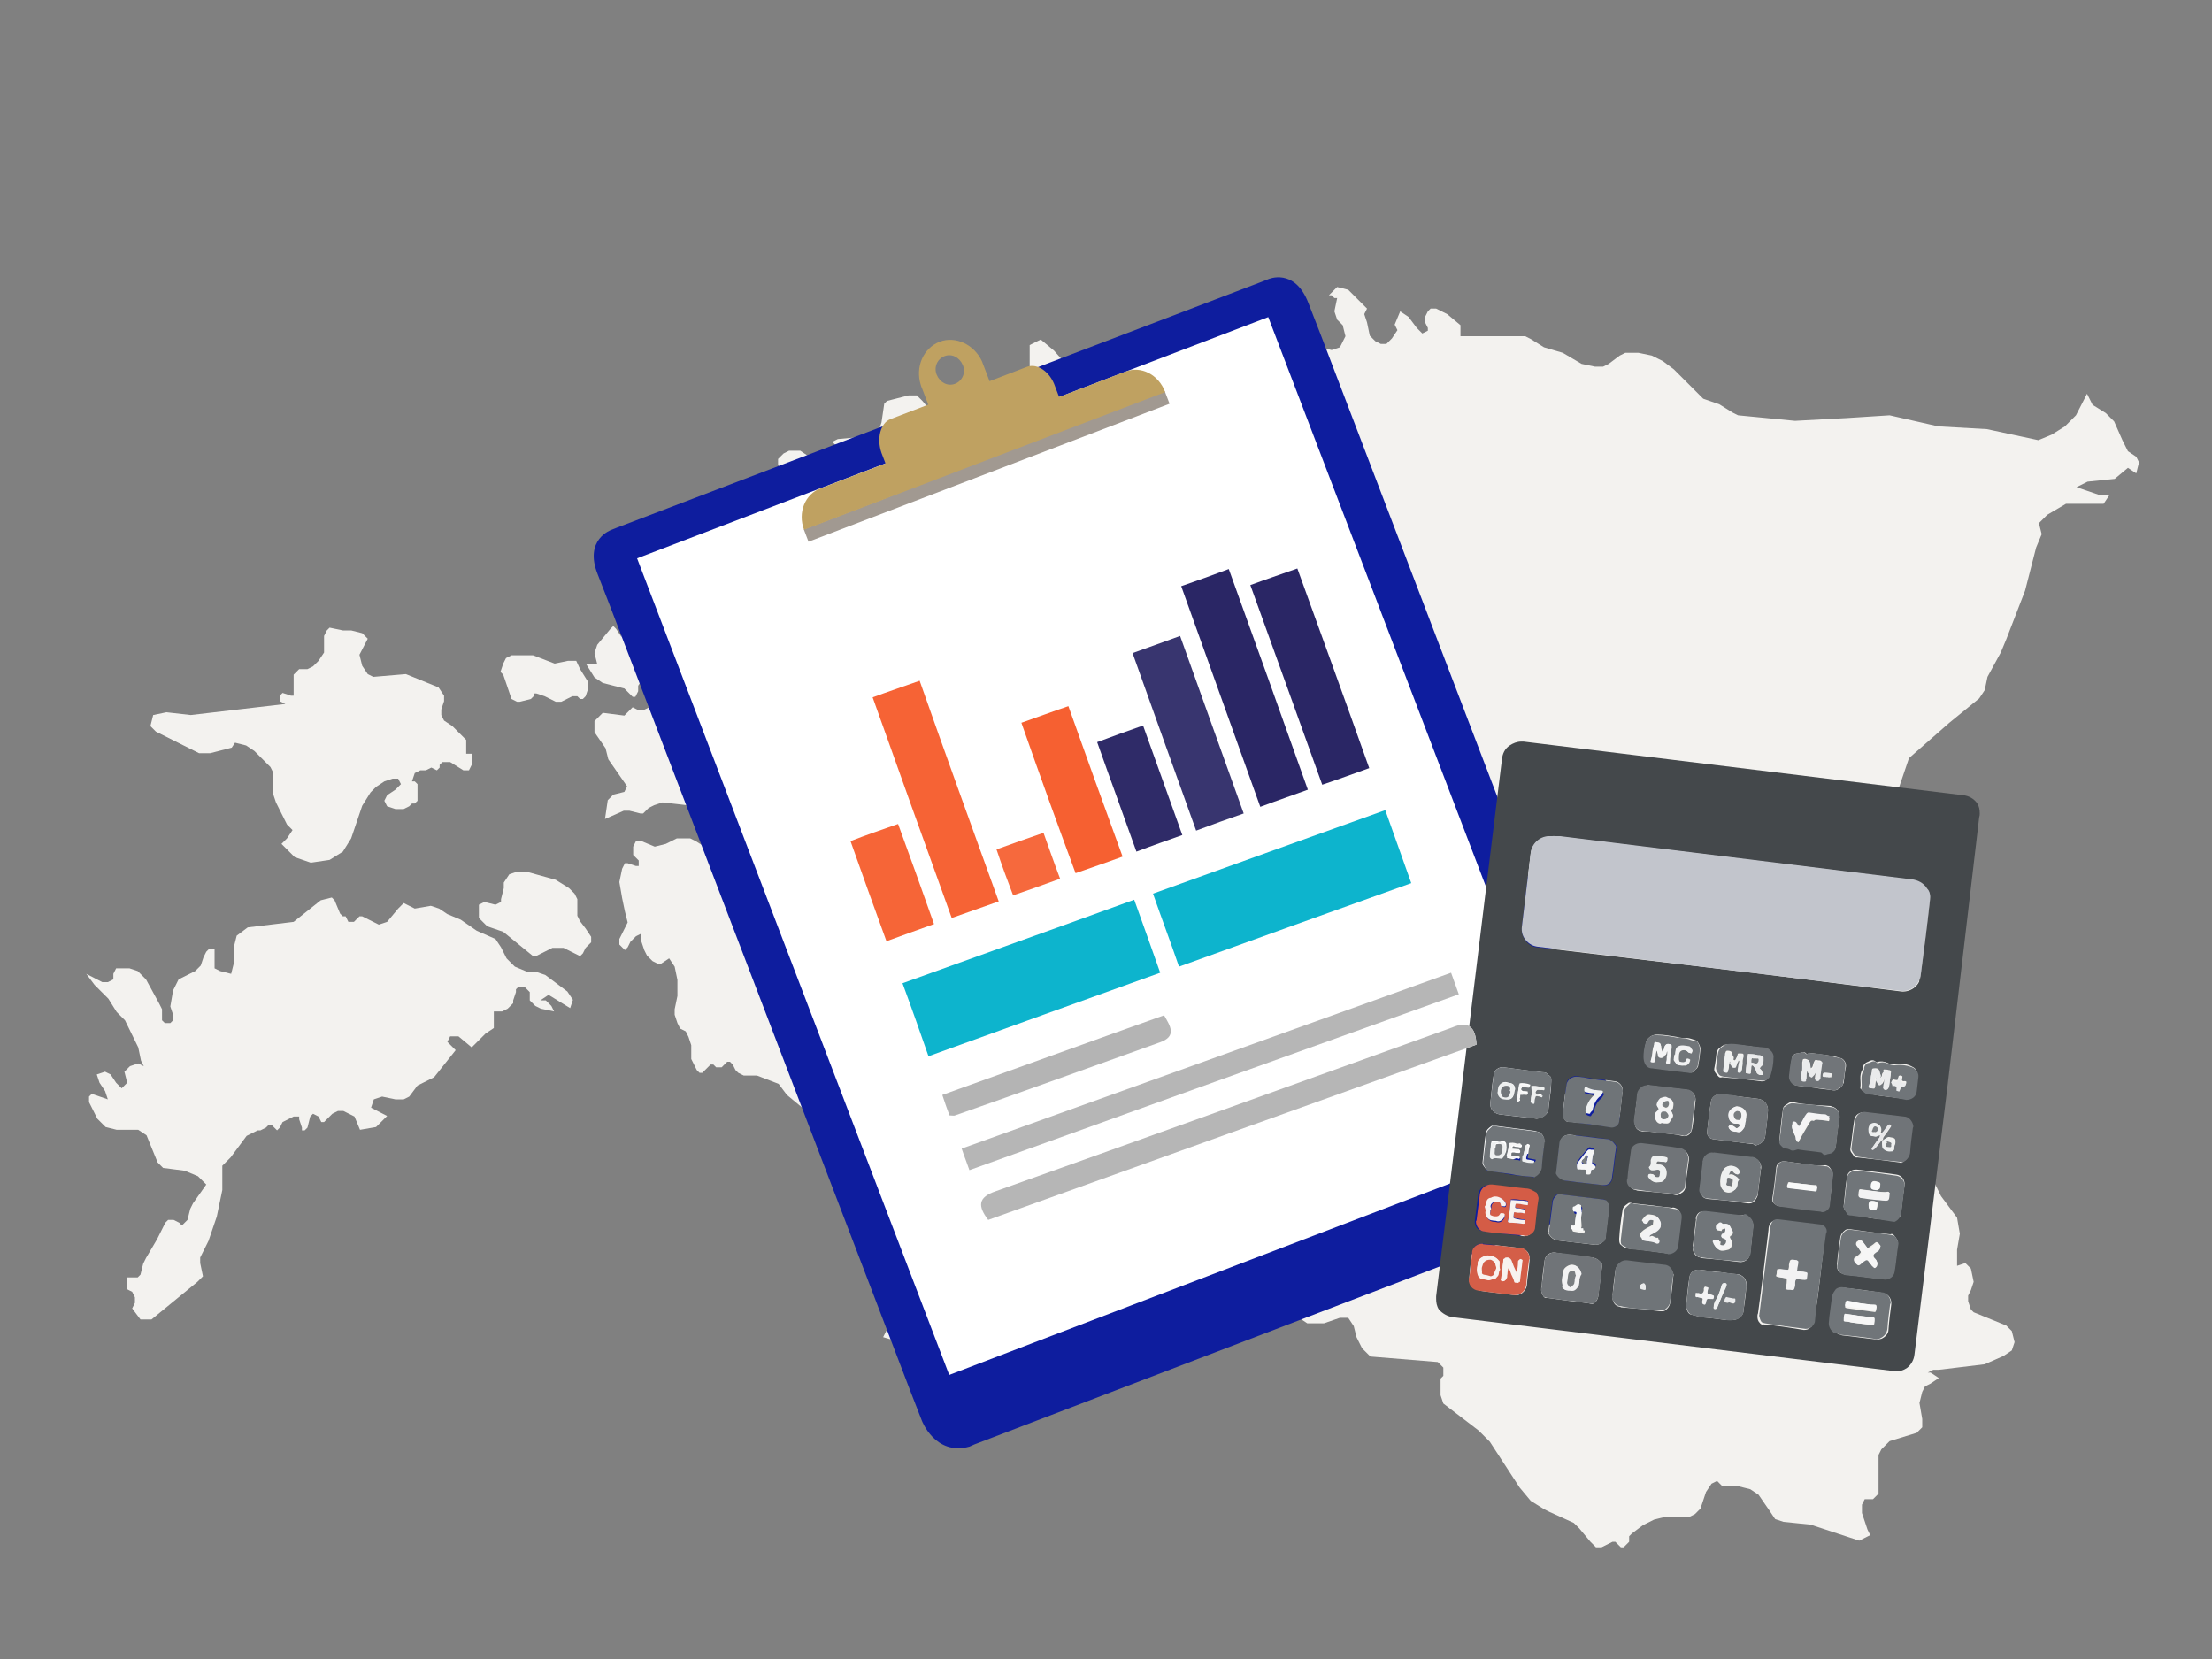 <?xml version="1.0" encoding="utf-8"?>
<!-- Generator: Adobe Illustrator 24.3.0, SVG Export Plug-In . SVG Version: 6.00 Build 0)  -->
<svg version="1.1" id="Layer_1" xmlns="http://www.w3.org/2000/svg" xmlns:xlink="http://www.w3.org/1999/xlink" x="0px" y="0px"
	 viewBox="0 0 400 300" style="enable-background:new 0 0 400 300;" xml:space="preserve">
<rect x="0" y="0" width="400" height="300" fill="#808080" stroke="none"/>
<style type="text/css">
	.st0{fill:#F3F2EF;}
	.st1{fill:#B4B4B4;}
	.st2{fill:#C0C0C0;}
	.st3{fill:#ECECEC;}
	.st4{fill:#B78A4F;}
	.st5{fill:#A57842;}
	.st6{fill:#0E1D9E;}
	.st7{fill:#FFFFFF;}
	.st8{fill:#44484B;}
	.st9{fill:#C2C5CC;}
	.st10{fill:#6F7478;}
	.st11{fill:#707579;}
	.st12{fill:#717579;}
	.st13{fill:#707478;}
	.st14{fill:#D45C46;}
	.st15{fill:#D45E48;}
	.st16{fill:#72767A;}
	.st17{fill:#F2F2F3;}
	.st18{fill:#EAEBEC;}
	.st19{fill:#F8F9F9;}
	.st20{fill:#EEF0F0;}
	.st21{fill:#F4F4F5;}
	.st22{fill:#F6F6F6;}
	.st23{fill:#E7E7E9;}
	.st24{fill:#F8F2EF;}
	.st25{fill:#7A7E81;}
	.st26{fill:#FCFDFD;}
	.st27{fill:#0DB4CD;}
	.st28{fill:#B6B6B6;}
	.st29{fill:#F66335;}
	.st30{fill:#2A2665;}
	.st31{fill:#38356F;}
	.st32{fill:#F66031;}
	.st33{fill:#2F2B68;}
	.st34{fill:#F66537;}
	.st35{fill:#F6693D;}
	.st36{fill:#BFA161;}
	.st37{fill:#A19991;}
</style>
<g>
	<path class="st0" d="M159.7,241.8l0.5-1l0.5-1v-1v-1.5v-1l2.9-6.4l1-3.9l2.9-3.4l1-2v-4.9l1-2.4v-1.5l-0.5-1l-0.5-1l-0.5-1v-1
		l1-2.4v-1v-1v-1l1-1.5l2-1l1.5-1.5l0.5-2.4l-0.5-2.4l-1.5-2l-5-3.6l-2.4-1h-2.4l-2,1l-0.5,1l-0.5,1.5l-0.5,1.5v1.5v1.5v1l-2,2.9
		l-0.5,1l-1,0.5l-1,0.5l-2-0.5h-1l-1,1l-1,2.4l-0.5,0.5l-1-0.5l-0.5-0.5l-2-2.9l-2.9-2.4l-1.5-2l-3.9-1.5h-2.4l-1-0.5l-0.5-0.5
		l-0.5-1L132,192h-0.5l-0.5,0.5l-0.5,0.5H130h-0.5l-0.5-0.5h-0.5L128,193l-0.5,0.5L127,194h-0.5l-0.5-0.5l-0.5-1l-0.5-1V190v-1
		l-0.5-1.5l-0.5-1l-1-0.5l-0.5-1l-0.5-1.5v-1l0.5-2.4v-2.9l-0.5-2.4l-1-1.5l-1.5,1H119l-1-0.5l-1-1l-0.5-1l-0.5-1.5v-1v-0.5l-1,0.5
		l-1,1l-0.5,1l-0.5,0.5l-1-1v-1l0.5-1l0.5-1l0.5-1l-0.5-2l-0.5-2.4l-0.5-2.9l0.5-2.4l0.5-1h0.5l1.5,0.5h0.5v-0.5v-0.5l-1-1v-1.5
		l0.5-1h1l2.4,1l2-0.5l2-1h2.4l1,0.5l2.4,1.5l1,0.5h2v-0.5v-1v-1l-0.5-0.5l-1-0.5v-1l0.5-1l1-1h1l2.4,1h1l-1.5-2l-2-1.5h-2l-1.5,1.5
		l-1-1.5h-1l-2.4,0.5l-4.4-0.5l-1.5,0.5l-1,0.5l-0.5,0.5l-0.5,0.5h-0.5l-2-0.5h-1l-3.4,1.5l0.5-3.4l1-1l2-0.5l0.5-1l-3.4-4.9l-0.5-2
		l-2-2.9v-2l1.5-1.5l3.9,0.5l1.5-1.5l1,0.5h1l1-0.5l2-1.5l0.5-0.5v-0.5v-1.5l-0.5-2.4l-1-2l-1.5-1.5l-1.5-1l0.5,1.5l2,1.5l0.5,1.5
		l-0.5,0.5h-1l-0.5,0.5l-1,1.5v0.5v0.5l-0.5,1h-0.5l-0.5-0.5l-0.5-0.5l-0.5-0.5l-3.9-1l-1.5-1l-1.5-2.4h0.5h1h0.5l-0.5-2l0.5-1.5
		l2.4-2.9l0.5-0.5l0.5,0.5l1,1.5v-5.4l-2-5.4l-1-3.9l3.4-2h0.5l1.5,0.5h0.5h0.5l1-1l1.5-0.5l0.5-1l1-1h1l2.9,2.9l0,0h0.5l0.5-1v-1
		l-0.5-1l-0.5-0.5l0.5-1.5l1.5-0.5h5.4l2.4,0.5h2.9l2.9-1l2.9-0.5l2.4,2.4l1-2.4l-0.5-2l-3.9-4.9l-0.5-1v-1l1-1l1-0.5h1h1l1.5,1
		l3.4,3.4l1.5,0.5l2.9-1l-0.5-2l-1.5-2l-1.5-1.5l1-0.5l5.4-0.5l2-1l0.5-1.5l0.5-3.4l0.5-0.5l3.9-1h1.5l1,1l2,2.4l1,0.5l1-0.5l1-1
		l1-0.5l1,0.5l3.4,2.4l1,0.5l1-0.5v-1l-1-1l-1-0.5v-1h1.5l0.5-0.5l0.5-1v-1l0.5-0.5h0.5l0.5,0.5l1,1.5l1,2l1,1l1.5-0.5l0.5-0.5
		l0.5-0.5l1.5-2.9v-0.5l-0.5-1.5l-0.5-0.5l-0.5-0.5l-0.5-0.5v-1v-1v-1v-0.5v-1l2-1l2.4,2l3.9,4.4l1.5,0.5l4.4-1l1.5,0.5l2.4,1.5
		l1,0.5l1-0.5l-0.5-2.9l1-1h1.5l2.9,2l12.7,3.4l0,0l-0.5-2.4l1-1.5l1.5-0.5h5.4l0.5-0.5v-1l-0.5-1l-0.5-0.5l-1.5-2l-1-4.4v-3l0.5-2
		l1,1l2,3.4l1,1l1.5,0.5l1,1l2,2.9l1.5,1l2,0.5l1.5-0.5l1-2l-0.5-2l-1-1l-0.5-1.5l0.5-2.4h-0.5l-0.5-0.5h-0.5l1.5-1.5l2,0.5l3.4,3.4
		l-0.5,1l0.5,1.5l0.5,2.4l1,1l1,0.5h0.5h0.5l1-1l1-1.5l-0.5-1l1-2.4l1.5,1l1.5,2l1,1l1-0.5v-0.5l-0.5-1v-1l0.5-1l0.5-0.5h1l2,1
		l2.4,2v0.5v0.5v1h0.5h11.2l1,0.5l2.4,1.5l3.4,1l3.4,2l2.4,0.5h1.5l1-0.5l2-1.5l1-0.5h2.4l2.4,0.5l2,1l2,1.5l2.4,2.4l2.9,2.9l2.9,1
		l2.4,1.5l1,0.5l10.3,1l9.3-0.5l7.8-0.5l8.8,2l8.8,0.5l9.3,2l2.4-1l2.4-1.5l2-2l2-3.9l1,2l2.4,1.5l1.5,1.5l1.5,3.4l0.5,1l0.5,1
		l1.5,1l0.5,1l-0.5,2l-1.5-1l-2.4,2l-4.9,0.5l-2,1l4.4,1.5h1.5l-1,1.5h-6.8l-3.4,2l-1.5,1.5l0.5,2l-1,2.4l-2,7.8l-3.4,8.8l-1,2.4
		l-2.4,4.4l-0.5,2.4l-1,1.5l0,0l-5.4,4.4l-7.3,6.4l-2,5.9l-2,6.8l1,4.9l1,5.4l2.9,13.2l3.4,14.7l-3.4,7.8l-0.5,5.4l0.5,4.9l1.5,2.9
		l1,2.4l2.4,4.9l2.9,3.9l0.5,2.9l-0.5,2.9v2.9l1.5-0.5l1,1l0.5,2.4l-0.5,1.5l-0.5,1v1l0.5,1.5l0.5,0.5l5.9,2.4l1,1l0.5,2l-0.5,1.5
		l-1.5,1l-3.4,1.5l-8.3,1h-1l-1,0.5h0.5l1.5,1l-1.5,1l-1,0.5l-0.5,1l-0.5,2l0.5,2.9v1.5l-1,1l-4.9,1.5l-1,1l-0.5,0.5l-0.5,1v1v0.5
		v0.5v1.5v0.5v0.5v2v0.5l-0.5,0.5l-0.5,0.5h-1h-0.5l-0.5,1v1.5l0.5,1.5l0.5,1.5l0.5,1l-2,1l-8.8-2.9l-4.9-0.5l-1.5-0.5l-1-1.5
		l-2-2.9l-1.5-1l-2-0.5h-1h-1h-1l-0.5-0.5l-0.5-0.5l-1,0.5l-1,1.5l-0.5,1.5l-0.5,1.5l-1,1l-1,0.5h-4.4l-2,0.5l-2,1l-2,1.5l-0.5,0.5
		v1l-0.5,0.5l-0.5,0.5h-0.5l-1-1h-0.5l-1,0.5l-1,0.5h-1l-1-1l-2-2.4l-1-1l0,0l-4.4-2l-1-0.5l-2.4-1.5l-2-2.4l-5.4-8.3l-2-2l-6.4-4.9
		l-0.5-1.5v-2v-1l0.5-0.5v-0.5v-1l-0.5-0.5l-0.5-0.5l-12.2-1l-1.5-1.5l-1-2l-0.5-2l-1-1.5h-1h-0.5l-2.9,1h-1.5h-1.5l-1.5-1l-1.5-1.5
		l-0.5-1v-0.5l0,0v-0.5l-0.5-1l-0.5-0.5l-2-0.5l-2.4-1.5l-3.4-3.9l-2.4-1h-0.5h-0.5h-0.5l-0.5-0.5l-0.5-0.5l-0.5-2l-0.5-0.5l-1-1h-1
		l-1,0.5v2l1.5,2.9l0.5,1.5l-1,1.5l-2,1h-1l-1-0.5l-0.5-2.4l-0.5-2.4l-1-2l-1.5-1h-2.9l-1.5,0.5l-1.5,1l-1,1l-3.4,3.4l-1.5,1
		l-4.4,0.5l-1.5,1l-1,1l1-0.4h-1.5l-1.5-1l-2-0.5l-1,1l-1,2.9l-1,0.5l-3.4,0.5l-3.9-0.5h-1l-2.9,2.4l-2.4,1l-0.5,1l-1,2.4l-0.5,1
		l-1.5,0.5h-1.5L159.7,241.8z M97.1,175.8l1.5,0.5l2,1.5l2,1.5l1,1.5l-0.5,1.5l-3.9-2.4l-1.5,1h1l0.5,0.5l0.5,0.5l0.5,1l-2.4-0.5
		l-1-0.5l-1-1v-0.5v-1l-0.5-0.5l-0.5-0.5h-1l0,0l-0.5,0.5v0.5l-0.5,1.5v0.5l-0.5,0.5l-0.5,0.5l-1,0.5h-0.5h-0.5h-0.5v1v0.5v0.5v0.5
		v0.5l-1.5,1l-1.5,1.5l-1,1l-2.4-2h-1.5l-0.5,1l1.5,1.5l-3.9,4.9l-1,0.5l-1,0.5l-1,0.5l-1.5,2l-1,0.5h-1.5l-2.4-0.5l-1.5,0.5
		l-0.5,1.5l2.9,1.5l-2,2l-2.9,0.5l-1-2.4l-1-0.5l-1-0.5h-1l-1,0.5l-1,1l-0.5,0.5h-0.5l-0.5-1l-1-0.5l-0.5,0.5l-0.5,2l-0.5,0.5l0,0
		l0,0h-0.5v-0.5l-0.5-1.5v-0.5h-1l-1,0.5l-1,0.5l-0.5,1l-0.5,0.5l-0.5-0.5l-0.5-0.5h-0.5l-0.5,0.5l-1,0.5h-0.5l-2,1l-2.9,3.9l-1,1
		l-0.5,0.5v0.5v3.9l-0.5,2.4l-0.5,2.4l-1.5,4.4l-0.5,1l-0.5,1l-0.5,1v1l0.5,2.4l-1,1l-8.3,6.8h-2l-1.5-2l0.5-1v-1l-0.5-1l-1-0.5l0,0
		V232v-0.5V231h1.5h0.5l0.5-0.5l0.5-2l0.5-1l2-3.4l1-2l0.5-1l0.5-0.5h1l1,0.5l0.5,0.5l0.5-0.5l0.5-0.5l0.5-2l0.5-1l2.4-3.4l-1.5-1.5
		l-2.4-1l-3.9-0.5l-1-1l-2-4.9l-1.5-1h-3.9l-2-0.5l-1.5-1.5l-1-2l-0.5-1v-1l0.5-0.5l2.9,1l-0.5-1.5l-1-1.5l-0.5-1.5l1.5-0.5l1,0.5
		l1,1.5l1,1l1-1l-0.5-2l1-1l1.5-0.5l1,0.5l-0.5-1l-0.5-2.4l-2.4-4.9l-1.5-1.5l-1.5-2.4l-1-1l-1.5-1.5l-1.5-2l2.9,1.5h1l1-0.5v-0.5
		v-0.5l0.5-1h2.4l1.5,0.5l1.5,1.5l2.4,4.4l0.5,1v1.5v0.5l0.5,0.5h0.5h0.5l0.5-0.5v-1l-0.5-1.5l0.5-2.9l0.5-1l0.5-1l1-0.5l2-1l1-1
		l0.5-1.5l0.5-1l0.5-0.5h1l0,0v0.5v0.5v0.5v1.5v0.5l1,0.5l2,0.5l0.5-2v-2.9l0.5-2l2-1.5l8.3-1l4.9-3.9l2-0.5l0.5,0.5l1,2.4l0.5,0.5
		h0.5l0.5,1h0.5H64l1-1h0.5l1,0.5l1,0.5l1,0.5l1.5-0.5l2-2.4l1-1l2,1l2.9-0.5l1.5,0.5l1.5,1l2.4,1l2.9,2l3.4,1.5l1,1.5l1,2l0.5,0.5
		l1,1l2.4,1L97.1,175.8z M105.9,167.9l1,1.5v1l-1,1l-0.5,1l-0.5,0.5l-1-0.5l-1-0.5l-1-0.5h-2l-1,0.5l-2,1h-0.5l-5.4-4.4l-2.9-1
		l-1.5-1.5v-2.4l1-0.5l2,0.5l1-0.5v-0.5l0.5-2v-1l1-1.5l1.5-0.5h1.5l5.4,1.5l2.4,1.5l1,1l0.5,1v1v1v1l0.5,1L105.9,167.9L105.9,167.9
		z M104.9,121l1.5,2.4v1l-0.5,1.5l-0.5,0.5h-0.5l-0.5-0.5H104h-0.5l-2,1h-1l-2-1l-1.5-0.5h-0.5v0.5l-0.5,0.5l-2,0.5h-0.5l-1-0.5
		L91,122l-0.5-0.5L91,120l0.5-1l1-0.5H94h2.4l3.9,1.5l2.4-0.5h1.5L104.9,121z M41.9,135.2l-3.9,1h-2l-7.8-3.9l-1-1l0.5-2l2.4-0.5
		l4.4,0.5l17.1-2l-1-0.5v-1l0.5-0.5l1.5,0.5h0.5V122l1-1h1.5l1-0.5l1-1l1-1.5v-1v-1v-1l0.5-1l0.5-0.5L62,114l0,0h1.5l2,0.5l1,1
		l-1.5,2.9l0.5,2l1,1.5l1,0.5l5.9-0.5l5.9,2.4l1,1.5v1l-0.5,1.5v1l0.5,1l1.5,1l0.5,0.5l0.5,0.5l1,1l0.5,0.5v0.5v0.5v1v0.5h0.5h0.5
		l0,0v2l-0.5,1h-1l-2.4-1.5h-0.5H80l-0.5,0.5v0.5l-0.5,0.5l-1-0.5l-1,0.5h-1l-1,0.5l-0.5,1.5H75l0.5,0.5v0.5v1v1.5l-0.5,0.5h-0.5
		l-0.5,0.5l-1,0.5h-1.5l-1.5-0.5l-0.5-1l0.5-1l1.5-1l1-1l-0.5-1h-1l-1.5,0.5l-1.5,1l-1,1l-1.5,2.4l-2,5.9L62,154l-2.4,1.5l-3.4,0.5
		l-2.9-1l-2.4-2.4l0.5-0.5l0.5-0.5l1-1.5l-1-1l-1-2l-1-2l-0.5-1.5v-2.4v-1.5l-0.5-1l-2.9-2.9l-1.5-1l-2-0.5L41.9,135.2z"/>
</g>
<path class="st1" d="M198,210c2.4-0.7,2.8-0.2,2.2,3.4c-0.7,0-1.4,0-2.1,0C198.1,212.3,198,211.1,198,210z"/>
<path class="st2" d="M197,213.4c-0.5,0-1,0-1.4,0c-0.6-3.3-0.3-3.9,1.5-3.4C197,211.1,197,212.3,197,213.4z"/>
<path class="st1" d="M202.7,212.2c1.5,0,3,0,4.4,0c0,0.1,0,0.2,0,0.4c-1.5,0-3,0-4.5,0C202.7,212.5,202.7,212.3,202.7,212.2z"/>
<path class="st2" d="M197.7,210c0,1.1,0,2.3,0,3.4c-0.1,0-0.2,0-0.3,0c0-1.1,0-2.3-0.1-3.4C197.5,210,197.6,210,197.7,210z"/>
<path class="st3" d="M197.3,210c0,1.1,0,2.3,0.1,3.4c-0.1,0-0.3,0-0.4,0c0-1.1,0-2.3,0.1-3.4C197.1,210,197.2,210,197.3,210z"/>
<g>
	<path class="st1" d="M180.5,210.7c1.9-1.7,4-3.5,5.9-5.3c0.1,0.1,0.1,0.1,0.3,0.3c-1.9,1.7-4,3.5-5.9,5.3
		C180.7,211,180.6,210.8,180.5,210.7z"/>
	
		<rect x="175.8" y="153.3" transform="matrix(0.747 -0.665 0.665 0.747 -75.419 167.092)" class="st4" width="12.2" height="58.7"/>
	
		<rect x="165.2" y="158.9" transform="matrix(0.747 -0.665 0.665 0.747 -67.529 152.64)" class="st5" width="3.3" height="12.4"/>
	<g>
		<path class="st6" d="M293.1,202.5C293.1,202.3,293.1,202.3,293.1,202.5L238.7,60.2l-2.1-5.4c-2.5-6.5-7.3-4.3-7.3-4.3l-1,0.4
			L111.6,95.4l-1,0.4c0,0-5.1,1.7-2.5,8.1l2.1,5.4l54.4,142.2l0,0l2.1,5.4c0,0,2.4,6.4,8.6,4.7l0,0l0.9-0.4L291,217.3l0.9-0.4l0,0
			c5.8-2.9,3.3-9.2,3.3-9.2L293.1,202.5z"/>
		<g>
			
				<rect x="139.4" y="74" transform="matrix(0.934 -0.357 0.357 0.934 -41.412 81.616)" class="st7" width="122.2" height="158.1"/>
		</g>
	</g>
</g>
<g>
	<path class="st8" d="M352.2,196.2c-2,16.3-4,32.4-6,48.7c-0.1,1-0.6,1.9-1.4,2.5c-0.6,0.4-1.3,0.6-2,0.6c-0.2-0.1-0.4,0-0.6-0.1
		l-79.4-9.7c-1-0.1-2-0.7-2.6-1.4c-0.4-0.6-0.5-1.3-0.5-1.9c0-0.2,0-0.4,0-0.5c4-32.4,7.9-64.8,11.9-97.1c0.1-1,0.5-1.9,1.4-2.5
		c0.6-0.4,1.3-0.7,2.1-0.7c0.1,0,0.3,0,0.4,0l79.5,9.7c1,0.1,1.9,0.6,2.5,1.4c0.4,0.6,0.5,1.2,0.5,1.9c0,0.2,0,0.4-0.1,0.7
		L352.2,196.2z M310.9,175.2c10.9,1.3,22,2.7,33,4.1c1.6,0.1,3.2-1,3.4-2.7c0.6-4.6,1.2-9.2,1.7-13.8c0.1-0.7,0-1.5-0.5-2
		c-0.7-0.9-1.7-1.6-2.9-1.7l-63.5-7.8c-0.7-0.1-1.4-0.2-2.1,0c-1.6,0.1-3,1.4-3.2,3c-0.5,4.4-1.1,8.9-1.6,13.4
		c-0.1,0.9,0.2,1.7,0.7,2.4c0.5,0.7,1.3,1.2,2.2,1.2L310.9,175.2z M329.1,231.3c0.3-2.6,0.6-5.2,0.9-7.9c0.2-0.8-0.3-1.5-1.1-1.7
		c-0.1,0-0.2-0.1-0.2-0.1c-2.4-0.2-4.9-0.6-7.3-0.9c-0.5-0.1-1,0.1-1.3,0.6c-0.2,0.3-0.3,0.6-0.3,1.1c-0.6,5-1.2,10.1-1.9,15.1
		c-0.1,0.2-0.1,0.4-0.1,0.6c0,0.4,0.1,0.8,0.4,1.1c0.2,0.3,0.5,0.4,0.7,0.3c2.4,0.2,4.9,0.6,7.3,1c0.4,0,0.9-0.1,1.1-0.4
		c0.4-0.2,0.6-0.6,0.6-1C328.5,236.5,328.8,233.9,329.1,231.3z M296.7,236.7l3.4,0.4c0.4,0,0.8,0.1,1.1-0.2c0.4-0.3,0.7-0.7,0.8-1.2
		c0.3-1.7,0.4-3.3,0.6-5c0.1-0.2,0-0.3-0.1-0.5c-0.2-0.8-0.9-1.3-1.6-1.3c-2.2-0.3-4.4-0.6-6.7-0.8c-1-0.1-2,0.7-2.1,1.7
		c-0.2,1.5-0.4,3-0.5,4.6c-0.1,0.9,0.4,1.8,1.3,1.9c0.1,0,0.1,0,0.2,0.1C294.4,236.5,295.6,236.6,296.7,236.7L296.7,236.7z
		 M285,224.7l3.4,0.4c0.5,0,1-0.1,1.4-0.5c0.5-0.3,0.5-0.6,0.5-1l0.6-4.9c0-0.1,0.1-0.3,0-0.4c0-0.4-0.2-0.8-0.4-1.1
		c-0.2-0.3-0.6-0.3-0.7-0.3l-7.5-0.9c-0.3-0.1-0.6-0.2-0.9,0.1c-0.4,0.2-0.6,0.7-0.7,1.1l-0.7,5.5c0,0.1-0.1,0.3,0,0.4
		c0.4,0.6,0.9,1.1,1.6,1.2C282.7,224.4,283.9,224.6,285,224.7z M326.5,210.5l-3.7-0.5c-0.8-0.1-1.5,0.4-1.6,1.1l0,0.1
		c-0.2,1.8-0.4,3.7-0.7,5.5c-0.1,0.3,0,0.6,0.3,0.9s0.6,0.5,1,0.5c2.4,0.2,4.9,0.6,7.3,0.9c0.7,0.2,1.4-0.2,1.6-1
		c0-0.1,0.1-0.2,0.1-0.3c0.3-1.8,0.4-3.5,0.6-5.3c0-0.5-0.2-0.8-0.4-1.1c-0.2-0.4-0.5-0.5-0.9-0.6
		C328.9,210.9,327.7,210.7,326.5,210.5L326.5,210.5z M287.5,203.3l3.9,0.5c0.7,0.1,1.2-0.4,1.4-1.1l0.6-5.3c0.1-0.2,0-0.4,0-0.6
		c-0.2-0.8-0.9-1.3-1.6-1.3c-1.3-0.2-2.7-0.3-4-0.5c-0.9-0.1-1.8-0.3-2.8-0.4c-0.8,0-1.6,0.5-1.7,1.3c-0.3,1.9-0.5,3.7-0.7,5.5
		c0,0.4,0.1,0.8,0.4,1.1c0.2,0.4,0.6,0.3,0.7,0.3L287.5,203.3z M310.7,230c-1.1-0.1-2.3-0.3-3.4-0.4c-0.9-0.1-1.7,0.5-1.8,1.4
		c-0.3,1.7-0.4,3.5-0.6,5.2c0,0.5,0.4,1.5,0.9,1.5c0.6,0.2,1.3,0.3,1.8,0.5c1.5,0.1,3,0.3,4.5,0.5c0.5,0,0.9,0,1.4,0
		c0.9-0.1,1.8-0.8,1.8-1.8c0.2-1.4,0.4-2.9,0.5-4.3c0.2-1.1-0.6-2.1-1.7-2.2l-0.1,0C313,230.4,311.8,230.1,310.7,230z M311,227.8
		l3.4,0.4c0.6,0.1,1.2-0.1,1.6-0.5c0.3-0.3,0.5-0.8,0.5-1.2c0.2-1.5,0.3-3,0.5-4.6c0.1-0.7-0.2-1.4-0.8-1.8
		c-0.2-0.1-0.6-0.5-0.9-0.4c-0.3,0.1-0.7,0.1-0.9,0.1c-2-0.2-4-0.5-6-0.7c-0.8-0.2-1.5,0.2-1.7,1c0,0.1-0.1,0.3,0,0.4
		c-0.2,1.6-0.4,3.3-0.6,4.9c-0.1,0.9,0.4,1.8,1.3,2c0.1,0,0.1,0,0.2,0.1L311,227.8z M299,218l-3.8-0.4c-0.3-0.1-0.6-0.2-0.9,0.1
		c-0.3,0.2-0.9,0.6-0.9,1.2c-0.3,1.7-0.5,3.4-0.6,5.1c0,0.4,0,0.9,0.3,1.1c0.4,0.4,1,0.7,1.5,0.7c2.2,0.2,4.4,0.5,6.6,0.8
		c0.9,0.1,1.8-0.4,1.9-1.4c0-0.1,0-0.1,0.1-0.2c0.2-1.6,0.4-3.2,0.6-4.9c0.2-0.8-0.2-1.5-1-1.7c-0.1,0-0.3-0.1-0.4,0
		C301.4,218.3,300.2,218.2,299,218L299,218z M299.4,215.6c1.2,0.1,2.4,0.2,3.6,0.5c0.5,0.1,0.8-0.2,1.1-0.4c0.4-0.2,0.6-0.6,0.7-1
		c0.1-1.6,0.4-3.3,0.6-4.9c0.1-0.9-0.4-1.8-1.4-2l-0.1,0c-2.3-0.3-4.6-0.5-6.9-0.9c-0.5,0-0.9,0.1-1.3,0.4c-0.4,0.3-0.6,0.7-0.6,1.2
		c-0.2,1.6-0.5,3.2-0.6,4.8c-0.1,0.9,0.4,1.8,1.3,1.9c0.1,0,0.2,0.1,0.3,0.1L299.4,215.6z M327.9,199.8c-1.2-0.1-2.4-0.2-3.7-0.5
		c-0.6-0.1-0.9,0.3-1.4,0.6c-0.3,0.2-0.4,0.5-0.4,0.8c-0.3,1.7-0.4,3.5-0.6,5.2c-0.1,0.4,0,0.7,0.2,1s0.6,0.6,1,0.6
		c0.2,0,0.5,0,0.7,0.2c0.3,0.2,0.6,0.3,0.9,0.1c0.2-0.1,0.4-0.1,0.8-0.1c1.3,0.2,2.6,0.3,3.9,0.5c0.4,0,0.6,0.5,0.9,0.4
		c0.3-0.1,0.8,0,1.2-0.4c0.4-0.3,0.6-0.8,0.6-1.2c0.1-1.6,0.4-3.2,0.6-4.9c0.1-0.9-0.4-1.8-1.3-2c-0.1,0-0.1,0-0.2-0.1L327.9,199.8z
		 M286.3,213.9l3.5,0.4c0.8,0.2,1.5-0.2,1.7-1c0-0.1,0.1-0.2,0.1-0.4c0.3-1.7,0.4-3.4,0.7-5.1c0.1-0.3,0.1-0.6-0.2-0.9
		c-0.3-0.4-0.7-0.7-1.2-0.9c-2.4-0.3-4.7-0.6-7.1-0.8c-0.8,0-1.6,0.5-1.7,1.4c-0.3,1.8-0.4,3.5-0.6,5.3c0,0.1-0.1,0.3,0,0.4
		c0.4,0.6,0.9,1.1,1.6,1.2C284.1,213.6,285.1,213.8,286.3,213.9z M314.6,198.3c-1.1-0.1-2.3-0.3-3.4-0.4c-0.9-0.1-1.7,0.5-1.8,1.3
		c-0.3,1.8-0.5,3.6-0.7,5.4c-0.1,0.7,0.4,1.3,1.1,1.4l0.1,0c2.1,0.3,4.2,0.5,6.3,0.8c0.3,0.1,0.8-0.1,1.1,0.3c0,0,0.2,0.1,0.3,0
		c0.8-0.2,1.5-0.8,1.6-1.6c0.2-1.6,0.4-3.1,0.5-4.6c0.1-1.1-0.7-2.1-1.8-2.2L314.6,198.3z M312.3,217.1l3.7,0.5
		c0.8,0.1,1.2-0.2,1.6-0.9c0.2-0.3,0.3-0.6,0.3-1c0.2-1.4,0.3-2.7,0.5-4.1c0.3-1-0.3-1.9-1.2-2.2c-0.2-0.1-0.3-0.1-0.5,0l-6.7-0.8
		c-0.9-0.1-1.9,0.4-2,1.3c0,0.1-0.1,0.2,0,0.3c-0.2,1.6-0.4,3.2-0.6,4.9c0,0.5,0.2,0.8,0.4,1.1c0.2,0.4,0.5,0.5,0.9,0.6
		C309.8,216.9,311.1,217,312.3,217.1z M338.3,222.8l-3.6-0.5c-0.4,0-0.8-0.1-1.1,0.2c-0.4,0.3-0.7,0.7-0.8,1.2
		c-0.2,1.6-0.5,3.2-0.6,4.8c-0.1,0.5,0,1,0.3,1.4c0.3,0.3,0.8,0.5,1.2,0.6c2.4,0.2,4.7,0.6,7.1,0.8c0.8,0,1.6-0.6,1.7-1.4
		c0.3-1.7,0.4-3.4,0.7-5.1c0-0.5-0.3-0.9-0.6-1.3c-0.3-0.4-0.5-0.4-0.8-0.3L338.3,222.8z M337,233.3l-3.4-0.4
		c-0.5,0-0.9,0.1-1.4,0.3c-0.3,0.3-0.6,0.8-0.7,1.3c-0.2,1.6-0.5,3.2-0.6,4.9c-0.1,0.7,0.4,1.1,0.9,1.7c0.5-0.1,1,0.4,1.5,0.4
		c2,0.2,3.9,0.5,5.9,0.7c0.3,0.1,0.6,0,1-0.1c0.7-0.3,1.3-0.9,1.3-1.7c0.1-1.5,0.3-3,0.5-4.5c0.1-0.9-0.4-1.8-1.3-2
		c-0.1,0-0.1,0-0.2-0.1L337,233.3z M300.5,204.9c1.2,0.1,2.4,0.2,3.7,0.5c0.8,0.2,1.5-0.2,1.7-1c0-0.1,0.1-0.2,0.1-0.3
		c0.3-1.7,0.4-3.3,0.6-5c0.1-0.9-0.4-1.8-1.3-1.9c-0.1,0-0.1,0-0.2-0.1c-2.3-0.3-4.5-0.5-6.8-0.8c-0.2-0.1-0.5,0-0.8,0.1
		c-0.8,0.2-1.4,1-1.4,1.8c-0.2,1.4-0.4,2.8-0.5,4.2c0,0.4,0,0.7,0.1,1.1c0.1,0.7,0.7,1,1.3,1.1C298.2,204.5,299.3,204.8,300.5,204.9
		z M275.6,193.5l-3.7-0.5c-0.9-0.1-1.7,0.5-1.8,1.4c-0.3,1.7-0.4,3.4-0.6,5.1c-0.1,1,0.6,1.8,1.6,2c2.2,0.3,4.5,0.5,6.8,0.8
		c0.9-0.1,1.9-0.7,2.1-1.6c0.1-1.6,0.5-3.2,0.5-4.8c0-0.5,0.2-1.3-0.6-1.5c-0.2-0.5-0.6-0.5-1-0.5L275.6,193.5z M339.6,209.7
		l3.9,0.5c0.2,0.1,0.4,0.1,0.5,0c0.6-0.4,1.1-0.9,1.2-1.6c0.1-1.5,0.4-3,0.5-4.5c0.2-0.9-0.3-1.9-1.3-2c-0.1,0-0.2-0.1-0.3-0.1
		l-6.8-0.8c-1-0.2-1.9,0.4-2,1.4c-0.3,1.7-0.4,3.4-0.7,5.1c-0.1,0.6,0.4,0.9,0.6,1.3c0.2,0.4,0.6,0.3,0.7,0.3L339.6,209.7z
		 M338.4,220.3l3.8,0.4c0.2,0.1,0.4,0.1,0.5,0c0.6-0.3,1.1-0.8,1.1-1.5c0.1-1.6,0.4-3.3,0.6-4.9c0.1-0.9-0.5-1.8-1.5-1.9l0,0
		l-1.4-0.2c-1.9-0.2-3.8-0.5-5.7-0.7c-0.9-0.1-1.7,0.5-1.8,1.3c-0.3,1.7-0.4,3.5-0.6,5.2c-0.1,0.6,0.4,0.9,0.6,1.3
		c0.2,0.4,0.5,0.4,0.8,0.3L338.4,220.3z M283.5,235.2c1.3,0.2,2.6,0.3,3.9,0.5c0.3,0.1,0.6,0.2,0.9-0.1c0.4-0.2,0.6-0.7,0.7-1.1
		c0.2-1.9,0.5-3.7,0.7-5.5c0-0.1,0.1-0.3,0-0.4c-0.4-0.6-0.9-1-1.6-1.2c-2.3-0.2-4.6-0.5-6.9-0.9c-0.9-0.1-1.8,0.5-1.9,1.5l0,0
		c-0.2,1.5-0.4,2.9-0.5,4.4c-0.1,0.3-0.1,0.6-0.1,0.9c0,0.4,0.2,0.8,0.4,1.1c0.2,0.4,0.6,0.3,0.7,0.3L283.5,235.2z M273.2,212.4
		c1.3,0.2,2.5,0.3,3.8,0.4c0.2,0.1,0.4,0.1,0.5,0c0.6-0.4,1-1,1.2-1.6c0.1-1.5,0.4-3,0.5-4.6c0.2-0.9-0.4-1.9-1.3-2
		c-0.1,0-0.2-0.1-0.3-0.1l-7-0.9c-0.3,0-0.6-0.2-1,0.1s-0.8,0.6-0.9,1.2c-0.3,1.7-0.4,3.5-0.6,5.2c-0.1,0.6,0.4,0.9,0.6,1.3
		s0.6,0.3,0.7,0.3L273.2,212.4z M271.9,223.1l3.3,0.4c0.9,0.2,1.9-0.3,2-1.2c0-0.1,0.1-0.2,0.1-0.3c0.3-1.7,0.4-3.3,0.6-5
		c0-0.5-0.2-0.8-0.3-1.2c0-0.2-0.4-0.3-0.7-0.4c-0.5-0.2-0.8-0.3-1.4-0.4c-2-0.2-3.9-0.5-5.9-0.7c-1.1-0.2-2.1,0.6-2.3,1.6l0,0.1
		c-0.2,1.6-0.4,3.1-0.6,4.7c-0.1,0.9,0.4,1.8,1.4,1.9c0.1,0,0.1,0,0.2,0.1C269.6,222.7,270.8,223,271.9,223.1L271.9,223.1z
		 M271.6,225.3l-3.4-0.4c-0.9-0.1-1.8,0.4-1.9,1.4c0,0.1,0,0.1-0.1,0.2c-0.2,1.5-0.4,3-0.5,4.5c-0.2,1.1,0.6,2.1,1.6,2.3
		c0.1,0,0.1,0,0.2,0.1c2.1,0.3,4.2,0.5,6.3,0.8c1.1,0.2,2.1-0.7,2.3-1.7l0-0.1c0.1-1.5,0.4-3,0.5-4.6c0.1-0.9-0.4-1.8-1.3-2
		c-0.1,0-0.1,0-0.2-0.1L271.6,225.3z M328.1,196.7c1,0.2,2.1,0.3,3.1,0.4c0.6,0.2,1.1,0,1.6-0.4c0.3-0.2,0.4-0.5,0.6-0.9
		c0.1-1,0.2-1.9,0.4-2.9c0.1-0.7-0.4-1.5-1.1-1.6c-0.6-0.2-1.1-0.3-1.7-0.4c-1.2-0.2-2.4-0.3-3.7-0.5c-0.2-0.1-0.4,0.3-0.6,0.2
		c-0.5-0.7-1.1-0.1-1.7-0.1c-0.6,0-1,0.5-1,1.2c-0.2,1-0.2,2-0.4,3c0,0.7,0.6,1.4,1.2,1.6L328.1,196.7z M341.2,198.3
		c1.1,0.1,2.2,0.3,3.3,0.4c0.9,0.1,1.7-0.6,1.9-1.5s0.3-1.7,0.3-2.6c0.1-0.7-0.2-1.4-0.9-1.7c-0.9-0.5-2-0.7-3.1-0.5
		c-0.5,0.1-1,0-1.4-0.2c-0.6-0.3-1.2-0.3-1.7-0.2c-0.1,0.1-0.2,0.1-0.4,0c-0.5-0.5-1-0.2-1.4,0c-0.6,0.2-1,0.7-0.9,1.2
		c0,0.1,0,0.1-0.1,0.2c-0.7,1.1-0.2,2.2-0.4,3.3c0,0.1,0,0.2,0.1,0.2c0.3,0.4,0.7,0.7,1.2,0.8C339,198,340.1,198.2,341.2,198.3
		L341.2,198.3z M302.1,193.5l3.3,0.4c0.3,0,0.6,0.2,0.9-0.2c0.3-0.3,0.8-0.6,0.8-1.1c0.2-1,0.3-1.9,0.4-2.9c0-0.5-0.5-1.5-0.9-1.6
		c-0.4-0.1-1-0.4-1.6-0.4c-0.6,0-1.2,0-1.8-0.2c-1.2-0.2-2.3-0.4-3.4-0.4c-1.1-0.1-2.1,0.7-2.2,1.7c-0.2,0.7-0.2,1.5-0.3,2.2
		c0,1,0.4,2,1.6,2.1C299.9,193.2,301,193.4,302.1,193.5L302.1,193.5z M314.9,195.1l3.3,0.4c1,0.2,1.3-0.2,1.7-1c0.4-1,0.6-2,0.5-3.1
		c0-0.5-0.2-1.1-0.6-1.4c-0.3-0.3-0.8-0.5-1.2-0.5c-1.4-0.2-2.8-0.4-4.2-0.5c-0.8-0.1-1.5-0.2-2.3-0.1c-0.3,0-0.7,0.2-1,0.5
		c-0.4,0.2-0.6,0.6-0.7,1c-0.1,0.9-0.2,1.8-0.4,2.8c-0.1,0.6,0.3,0.9,0.6,1.3s0.5,0.4,0.8,0.3L314.9,195.1z"/>
	<path class="st9" d="M310.9,175.2l-32.8-4c-0.9-0.1-1.6-0.5-2.2-1.2s-0.8-1.6-0.7-2.4c0.5-4.4,1.1-8.9,1.6-13.4
		c0.2-1.6,1.5-2.9,3.2-3c0.6,0,1.4,0,2.1,0l63.5,7.8c1.2,0.1,2.3,0.7,2.9,1.7c0.5,0.5,0.6,1.3,0.5,2c-0.5,4.6-1.1,9.2-1.7,13.8
		c-0.4,1.7-1.8,2.8-3.4,2.7C332.8,177.9,321.9,176.5,310.9,175.2z"/>
	<path class="st10" d="M329.1,231.3c-0.3,2.6-0.7,5.1-0.9,7.6c0,0.4-0.3,0.7-0.6,1c-0.3,0.3-0.7,0.4-1.1,0.4c-2.4-0.3-4.9-0.6-7.3-1
		c-0.3-0.1-0.6-0.1-0.7-0.3c-0.2-0.3-0.3-0.7-0.4-1.1c0.1-0.2,0-0.4,0.1-0.6c0.6-5,1.2-10,1.9-15.1c0-0.3,0.1-0.7,0.3-1.1
		c0.2-0.5,0.7-0.7,1.3-0.6c2.4,0.3,4.9,0.6,7.3,0.9c0.8,0,1.5,0.7,1.3,1.5c0,0.1-0.1,0.2-0.1,0.2
		C329.8,226.1,329.4,228.6,329.1,231.3z M323.7,233.2c0.6,0.1,0.6,0.1,0.7-0.6c0.1-0.4-0.1-0.9,0.2-1.2c0.3-0.2,0.8,0,1.2,0
		c0.8,0,0.7,0.2,0.8-0.6c0.1-0.6,0.1-0.6-0.5-0.8l-1.1-0.1c-0.2-0.1-0.3-0.1-0.2-0.3c0-0.5,0.2-1,0.2-1.4c0.1-0.2,0-0.3-0.3-0.3
		c-1-0.2-1-0.2-1.2,0.8l0,0.4c-0.1,0.6-0.1,0.6-0.7,0.5c-0.4,0-0.7-0.1-1.1-0.1c-0.4,0-0.3,0-0.4,0.3c0,0.3,0,0.5-0.1,0.8
		c-0.1,0.2,0,0.2,0.2,0.3l1.7,0.3c0,0.6,0,1.1-0.2,1.7c-0.1,0.2,0,0.2,0.2,0.3L323.7,233.2z"/>
	<path class="st10" d="M296.7,236.7c-1.2-0.1-2.4-0.2-3.6-0.5c-0.9,0-1.6-0.9-1.6-1.8c0-0.1,0-0.1,0.1-0.2c0.2-1.5,0.4-3,0.5-4.6
		c0.2-1,1.1-1.8,2.1-1.7c2.2,0.3,4.4,0.5,6.7,0.8c0.7,0,1.4,0.5,1.6,1.3c0.1,0.1,0.1,0.3,0.1,0.5c-0.3,1.7-0.4,3.3-0.6,5
		c-0.1,0.5-0.4,0.9-0.8,1.2c-0.3,0.3-0.7,0.3-1.1,0.2L296.7,236.7z M297.2,233.2c0.3,0.1,0.4,0,0.4-0.3c0-0.3-0.1-0.8-0.3-0.8
		c-0.2-0.1-0.8,0.3-0.8,0.5C296.6,232.9,296.8,233.1,297.2,233.2z"/>
	<path class="st11" d="M285,224.7c-1.1-0.1-2.2-0.3-3.3-0.4c-0.7-0.1-1.3-0.6-1.6-1.2c-0.2-0.1,0-0.3,0-0.4l0.7-5.5
		c0.1-0.4,0.3-0.7,0.7-1.1c0.3-0.2,0.6-0.2,0.9-0.1l7.5,0.9c0.3,0.1,0.6,0.1,0.7,0.3c0.2,0.3,0.3,0.7,0.4,1.1c0,0.1,0,0.3,0,0.4
		l-0.6,4.9c-0.1,0.4-0.1,0.8-0.5,1c-0.4,0.3-0.9,0.5-1.4,0.5L285,224.7z M285.9,220.2c0-0.5,0.1-1,0.2-1.6c0.1-0.3-0.1-0.3-0.3-0.4
		c-0.6-0.3-0.7,0.4-1.1,0.4c-0.2,0-0.1,0.8,0.1,0.9c0.5,0,0.5,0.2,0.4,0.6s-0.2,1-0.2,1.4c0,0.4-0.1,0.6-0.5,0.5
		c-0.3-0.1-0.3,0.2-0.2,0.4c0.1,0.1,0,0.2,0.2,0.3l1.7,0.3c0.2,0.1,0.3,0.1,0.3-0.1c0.1-0.2,0.1-0.5-0.1-0.4
		c-0.6-0.1-0.5-0.4-0.4-0.7C286,221.1,285.9,220.6,285.9,220.2z"/>
	<path class="st12" d="M326.5,210.5c1.2,0.1,2.4,0.3,3.7,0.4c0.4,0,0.6,0.3,0.9,0.6s0.5,0.5,0.4,1.1c-0.3,1.8-0.4,3.5-0.6,5.3
		c0,0.7-0.7,1.3-1.4,1.3c-0.1,0-0.2-0.1-0.3-0.1c-2.4-0.2-4.9-0.6-7.3-0.9c-0.4-0.1-0.8-0.2-1-0.5c-0.2-0.3-0.4-0.6-0.3-0.9
		c0.3-1.9,0.5-3.7,0.7-5.5c0.1-0.8,0.7-1.4,1.5-1.3l0.1,0L326.5,210.5z M326,214.1c-0.8-0.1-1.5-0.2-2.3-0.3c-0.2-0.1-0.4,0-0.4,0.2
		c0,0.1,0,0.1-0.1,0.2c-0.1,0.6-0.1,0.6,0.4,0.6l4.2,0.5c0.6,0.1,0.6,0.1,0.7-0.5c0.1-0.4,0.1-0.6-0.4-0.5
		C327.5,214.3,326.7,214.1,326,214.1z"/>
	<path class="st10" d="M287.5,203.3l-3.8-0.4c-0.3-0.1-0.6-0.1-0.7-0.3c-0.2-0.3-0.4-0.6-0.4-1.1c0.2-1.8,0.4-3.7,0.7-5.5
		c0.2-0.8,1-1.3,1.7-1.3c0.9,0,1.8,0.2,2.8,0.4c1.3,0.2,2.7,0.3,4,0.5c0.7,0,1.4,0.5,1.6,1.3c0,0.2,0.1,0.4,0,0.6l-0.6,5.3
		c-0.1,0.7-0.7,1.1-1.4,1.1L287.5,203.3z M288.3,197.1c-0.4,0-0.8-0.1-1.2-0.1c-0.4,0-0.3,0.1-0.4,0.3c-0.1,0.2-0.2,0.6,0.3,0.6
		s0.9,0.1,1.3,0.2c0.1,0,0.2,0,0.3,0.1c0.1,0.1-0.1,0.2-0.2,0.3c-0.7,0.7-1.3,1.7-1.5,2.7c-0.1,0.2-0.1,0.4,0.2,0.5
		c0.3,0.1,0.6,0.3,0.7-0.1c0.1-0.2,0.3-0.3,0.4-0.5c0.2-1,0.6-1.9,1.4-2.5c0.1-0.2,0.3-0.4,0.4-0.6c0.1-0.2,0-0.4-0.3-0.4
		C289.2,197.3,288.7,197.1,288.3,197.1z"/>
	<path class="st11" d="M310.7,230c1.1,0.1,2.2,0.3,3.3,0.4c1.1,0.1,1.9,1,1.8,2.2l0,0.1c-0.2,1.4-0.4,2.9-0.5,4.3
		c0,0.9-0.9,1.7-1.8,1.7c-0.4,0.1-0.9,0.1-1.4,0c-1.5-0.2-3-0.4-4.5-0.5c-0.6-0.2-1.3-0.3-1.8-0.5c-0.4-0.1-0.9-1.1-0.9-1.5
		c0.2-1.7,0.4-3.5,0.6-5.2c0.1-0.9,0.9-1.5,1.8-1.4C308.4,229.7,309.5,230,310.7,230z M309.9,234.6c0-0.1,0.1-0.3-0.2-0.4
		c-0.1,0-0.2-0.1-0.3-0.1c-0.7-0.1-0.8-0.2-0.7-0.8c0-0.1,0.1-0.2,0.1-0.3c0.1-0.3-0.1-0.2-0.3-0.3c-0.2-0.1-0.3,0-0.4,0.3
		c0,0.1,0,0.3,0,0.4c-0.1,0.4-0.3,0.6-0.7,0.5c-0.2-0.1-0.4,0-0.6-0.1s-0.2,0.1-0.2,0.4c0,0.2-0.1,0.3,0.1,0.3c0.1,0,0.2,0.1,0.3,0
		c0.2,0.1,0.6,0.1,0.8,0.2s0,0.5,0,0.7c0,0.2,0,0.3,0.2,0.4c0.2,0.1,0.4,0,0.4-0.3c0.2-0.7,0.2-0.7,0.8-0.7l0.3,0
		C309.9,234.9,309.9,234.7,309.9,234.6L309.9,234.6z M309.9,236.2c0,0.1-0.1,0.3,0,0.4c0,0.1,0.1,0.1,0.1,0.1s0.2,0.1,0.3,0
		c0.1-0.1,0.3-0.2,0.3-0.4c0.3-0.8,0.6-1.6,1-2.4c0.2-0.5,0.5-0.9,0.6-1.4c0.1-0.3-0.1-0.5-0.4-0.4c-0.2,0-0.5,0.2-0.5,0.5
		c-0.2,0.8-0.5,1.4-0.8,2.2C310.2,235.1,309.9,235.6,309.9,236.2L309.9,236.2z M312.7,235.5c0.2,0.1,0.4,0.1,0.6,0.2
		c0.3,0.1,0.3-0.1,0.4-0.3c0-0.5,0-0.5-0.4-0.5l-1-0.2c-0.2-0.1-0.3,0-0.4,0.2c-0.1,0.6-0.1,0.6,0.5,0.7L312.7,235.5z"/>
	<path class="st11" d="M311,227.8l-3.3-0.4c-0.9,0-1.6-1-1.6-1.9c0-0.1,0-0.1,0.1-0.2c0.2-1.6,0.4-3.2,0.6-4.9
		c0-0.7,0.6-1.4,1.3-1.4c0.1,0,0.2,0,0.4,0c2,0.2,4,0.5,6,0.7c0.3,0.1,0.7,0.1,0.9-0.1s0.7,0.2,0.9,0.4c0.6,0.5,0.8,1.1,0.8,1.8
		c-0.2,1.5-0.4,3-0.5,4.6c0,0.4-0.2,0.9-0.5,1.2c-0.4,0.4-1,0.6-1.6,0.5L311,227.8z M311.9,221.4c-0.1,0-0.3-0.1-0.4-0.1
		c-0.5-0.1-0.7,0.1-0.9,0.4c-0.1,0.2-0.2,0.5-0.1,0.7c0.1,0.2,0.5,0.1,0.7,0.2c0.2,0.1,0.1-0.3,0.3-0.3c0.2,0,0.3-0.3,0.5-0.1
		c0.2,0.3,0.3,0.6,0.1,0.8c-0.1,0.2-0.3,0.2-0.5,0.3c-0.2,0-0.3,0.2-0.2,0.5c0,0.1,0.1,0.1,0.2,0.1c0.1,0,0.3,0.2,0.4,0.2
		c0.3,0.2,0.4,0.5,0.2,0.9l0,0.1c-0.3,0.2-0.6,0.2-0.9,0.2s-0.2-0.3-0.2-0.5c0.1-0.2,0.1-0.3-0.1-0.3c-0.3-0.1-0.6-0.1-0.9-0.1
		c-0.1,0.1-0.1,0.2-0.2,0.3c0.2,0.6,0.5,1.1,1.1,1.4c0.5,0.2,1,0,1.5-0.1c0.8-0.2,0.8-1.4,0.5-1.9c-0.2-0.3-0.3-0.5,0.1-0.7
		c0.2-0.1,0.4-0.5,0.2-0.8C312.9,221.8,312.5,221.3,311.9,221.4z"/>
	<path class="st11" d="M299.1,218.1c1.2,0.1,2.4,0.2,3.6,0.5c0.7,0,1.4,0.6,1.4,1.3c0,0.1,0,0.3,0,0.4c-0.2,1.6-0.4,3.2-0.6,4.9
		c0,0.9-0.9,1.6-1.8,1.6c-0.1,0-0.1,0-0.2-0.1c-2.2-0.3-4.4-0.6-6.6-0.8c-0.6-0.2-1-0.4-1.5-0.7c-0.4-0.2-0.3-0.8-0.3-1.1
		c0.2-1.7,0.4-3.4,0.6-5.1c0-0.5,0.5-0.8,0.9-1.2c0.4-0.4,0.6-0.2,0.9-0.1L299.1,218.1z M298.3,224.5c0.4,0,0.7,0.1,1.1,0.1
		c0.3,0.1,0.6-0.2,0.5-0.4l0-0.1c0-0.1,0-0.2-0.1-0.3c-0.5,0.2-0.9-0.6-1.4-0.2c-0.1,0.1-0.2-0.1-0.3-0.2s0-0.2,0.1-0.3
		c0.1-0.1,0.3-0.1,0.5-0.3c0.6-0.3,1.1-0.6,1.4-1.2c0.2-0.3,0.2-0.6,0-0.9c-0.3-0.8-0.8-1-1.9-1.1c-0.6,0-0.9,0.6-1.2,0.9
		c-0.2,0.3,0,0.4,0.3,0.5c0.3,0.1,0.5,0,0.6-0.4c0.1-0.4,0.6-0.3,0.9-0.2c0.1,0,0.1,0,0.2,0.1c0,0.3-0.1,0.6-0.1,0.9
		c0,0.1-0.3,0.2-0.4,0.3c-0.6,0.3-1.2,0.6-1.7,1.1c-0.2,0.3-0.3,0.6-0.1,0.9c0.1,0.2,0.3,0.3,0.6,0.4
		C297.6,224.3,298,224.4,298.3,224.5z"/>
	<path class="st13" d="M299.4,215.6l-3.6-0.5c-0.9,0-1.7-0.8-1.6-1.7c0-0.1,0.1-0.2,0.1-0.3c0.1-1.6,0.4-3.2,0.6-4.8
		c0-0.5,0.2-0.9,0.6-1.2c0.4-0.3,0.8-0.4,1.3-0.4c2.3,0.3,4.6,0.5,6.9,0.9c0.9,0,1.6,1,1.6,1.9l0,0.1c-0.2,1.6-0.5,3.3-0.6,4.9
		c0,0.4-0.3,0.7-0.7,1c-0.3,0.2-0.5,0.5-1.1,0.4C301.8,215.8,300.6,215.7,299.4,215.6z M300.2,209.1c-0.3-0.1-0.6-0.1-0.9-0.1
		c-0.3-0.1-0.2,0-0.4,0.2c-0.1,0.2-0.2,0.5-0.3,0.6c-0.1,0.4,0.1,0.9-0.3,1.2c-0.1,0.1,0,0.2,0.1,0.4c0,0.2,0.5,0.2,0.7,0.2
		c1.2-0.2,1.3-0.2,1.1,1c-0.1,0.2-0.2,0.3-0.4,0.3c-0.2,0-0.5,0-0.6-0.3c-0.1-0.2-0.3-0.3-0.6-0.3c-0.1,0-0.3-0.1-0.4,0.1
		c-0.1,0.2-0.1,0.4,0,0.5c0.3,0.6,0.8,0.9,1.4,0.9c0.5,0,1.1,0,1.4-0.5c0.4-0.5,0.5-1.2,0.3-1.8c-0.2-0.6-0.8-1-1.4-0.9
		c-0.3,0-0.4-0.2-0.3-0.4c0.1-0.2,0.2-0.3,0.4-0.2c0.2,0.1,0.7,0.1,1.1,0.1c0.2,0.1,0.3,0,0.4-0.2c0.1-0.6,0.1-0.6-0.5-0.7
		L300.2,209.1z"/>
	<path class="st11" d="M327.9,199.8l3.2,0.4c0.9,0,1.6,0.9,1.6,1.9c0,0.1,0,0.1-0.1,0.2c-0.2,1.6-0.4,3.3-0.6,4.9
		c0,0.5-0.2,0.9-0.6,1.2c-0.3,0.3-0.8,0.2-1.2,0.4c-0.5,0.2-0.6-0.3-0.9-0.4c-1.3-0.2-2.6-0.3-3.9-0.5c-0.3-0.1-0.5,0-0.8,0.1
		c-0.3,0.1-0.7,0.1-0.9-0.1c-0.2-0.1-0.5-0.2-0.7-0.2c-0.5,0-0.7-0.3-1-0.6s-0.3-0.7-0.2-1c0.3-1.7,0.4-3.5,0.6-5.2
		c0-0.3,0.1-0.7,0.4-0.8c0.4-0.3,0.8-0.6,1.4-0.6C325.4,199.6,326.6,199.7,327.9,199.8z M329.1,202.5l1.4,0.2c0.2,0.1,0.3,0,0.3-0.2
		s0.1-0.4,0-0.4c-0.1,0-0.4-0.3-0.7-0.3c-0.9,0-1.8-0.2-2.7-0.3c-0.3-0.1-0.5,0.1-0.7,0.3c-0.4,0.5-0.6,1.2-1,1.7s-0.4,0.5-0.6,0
		c0,0-0.1,0-0.1-0.1c-0.1-0.2-0.3-0.3-0.6-0.3c-0.3,0-0.2,0.3-0.2,0.5c-0.2,0.4,0,0.7,0.1,1.1c0.2,0.6,0.6,1,0.5,1.6
		c0,0.1,0.1,0.1,0.3,0.2c0.2,0.1,0.2,0,0.2-0.1c0.6-1.2,1.3-2.3,2-3.5c0.2-0.3,0.4-0.3,0.7-0.2C328.3,202.4,328.7,202.4,329.1,202.5
		z"/>
	<path class="st11" d="M286.3,213.9c-1.1-0.1-2.2-0.3-3.3-0.4c-0.7-0.1-1.3-0.6-1.6-1.2c-0.1-0.1,0-0.3,0-0.4
		c0.2-1.8,0.4-3.5,0.6-5.3c0.1-0.8,0.9-1.4,1.7-1.4c2.4,0.2,4.7,0.6,7.1,0.8c0.5,0.1,0.9,0.5,1.2,0.9c0.3,0.3,0.3,0.6,0.2,0.9
		c-0.3,1.7-0.4,3.4-0.7,5.1c0,0.7-0.6,1.4-1.3,1.4c-0.1,0-0.3,0-0.4,0L286.3,213.9z M288,209.1l0.1-0.6c0-0.1,0.1-0.2,0.1-0.3
		c0-0.2,0.2-0.5-0.2-0.6c-0.4-0.1-0.6-0.3-0.9,0.1c-0.6,0.7-1.2,1.4-1.7,2.1c-0.3,0.3-0.3,0.8-0.2,1.2c0,0.2,0.5,0.1,0.8,0.2
		c0.1,0,0.3,0.1,0.4,0c0.3,0,0.5,0.1,0.4,0.4c-0.1,0.3,0,0.5,0.4,0.5c0.4,0,0.5,0,0.5-0.4c0-0.4,0-0.5,0.4-0.5
		c0.1,0,0.2-0.1,0.4-0.3s0-0.4-0.2-0.6l-0.1,0c-0.3-0.1-0.4-0.1-0.3-0.4C287.9,209.7,287.9,209.4,288,209.1z"/>
	<path class="st13" d="M314.6,198.3l3.3,0.4c1.1,0.1,1.9,1,1.8,2.2c-0.1,1.5-0.3,3.1-0.5,4.6c-0.1,0.8-0.8,1.4-1.6,1.6
		c-0.1,0-0.2,0-0.3,0c-0.3-0.4-0.6-0.3-1.1-0.3c-2.1-0.3-4.2-0.5-6.3-0.8c-0.7,0-1.3-0.7-1.2-1.3l0-0.1c0.2-1.8,0.4-3.6,0.7-5.4
		c0.1-0.9,0.9-1.4,1.8-1.3C312.3,197.9,313.4,198,314.6,198.3z M315.7,202.7c0-0.3,0.1-0.6,0.1-0.9c0.1-0.5-0.1-0.9-0.4-1.2
		s-0.7-0.5-1.1-0.5c-0.3-0.1-0.8,0.1-1.1,0.4c-0.5,0.4-0.7,1.1-0.5,1.6c0,0.6,0.6,1.1,1.3,1.1c0.1,0,0.3,0,0.4,0
		c0.1,0,0.2,0.1,0.3,0.2c0.1,0.1,0,0.2-0.1,0.3c-0.4,0.4-0.5,0.5-1,0c-0.2-0.1-0.4-0.2-0.6-0.2c-0.2-0.1-0.3,0.1-0.4,0.2l0,0.1
		c0.1,0.4,0.4,0.7,0.8,0.7c0.2,0.1,0.4,0,0.7,0.1c0.6,0.2,0.9-0.2,1.2-0.6C315.6,203.6,315.4,203.2,315.7,202.7L315.7,202.7z"/>
	<path class="st11" d="M312.3,217.1c-1.2-0.1-2.4-0.3-3.7-0.4c-0.4,0-0.6-0.3-0.9-0.6c-0.2-0.3-0.5-0.5-0.4-1.1
		c0.2-1.6,0.4-3.3,0.6-4.9c0-0.9,0.8-1.7,1.7-1.7c0.1,0,0.2,0.1,0.3,0l6.7,0.8c0.9-0.1,1.8,0.8,1.8,1.7c-0.1,0.2,0,0.3,0,0.5
		c-0.2,1.4-0.3,2.7-0.5,4.1c0,0.3-0.1,0.7-0.3,1c-0.4,0.7-0.8,1-1.6,0.9L312.3,217.1z M314.2,214c0-0.3,0.2-0.6,0-0.8
		c-0.3-0.6-0.9-1-1.5-0.8c-0.7,0.2-0.4-0.2-0.3-0.3c0.1-0.3,0.3-0.4,0.6-0.4c0.1,0,0.3,0.1,0.4,0.2c0.1,0.2,0.4,0.4,0.7,0.4
		c0.2,0.1,0.3-0.1,0.4-0.3c0,0,0-0.1-0.1-0.1c-0.3-0.6-0.8-0.9-1.4-1c-0.7-0.1-1.3,0.3-1.5,0.9c-0.4,0.7-0.5,1.6-0.4,2.5
		c0.1,0.5,0.4,0.9,0.8,1.2c0.6,0.3,1.3,0.2,1.7-0.3C314.1,214.8,314.2,214.3,314.2,214z"/>
	<path class="st10" d="M338.3,222.8l3.6,0.5c0.3,0.1,0.6,0.1,0.8,0.3c0.2,0.3,0.6,0.8,0.6,1.3c-0.3,1.7-0.4,3.4-0.7,5.1
		c-0.1,0.8-0.9,1.4-1.7,1.4c-2.4-0.2-4.7-0.6-7.1-0.8c-0.5-0.1-0.8-0.3-1.2-0.6c-0.3-0.4-0.5-1-0.3-1.4c0.1-1.6,0.4-3.2,0.6-4.8
		c0.1-0.5,0.4-0.9,0.8-1.2s0.7-0.2,1.1-0.2L338.3,222.8z M340,225.5c0.2-0.3-0.1-0.3-0.3-0.6s-0.4-0.4-0.7-0.1
		c-0.3,0.3-0.7,0.5-1.1,0.8c-0.1,0.1-0.1,0.2-0.3,0c-0.3-0.4-0.6-0.8-0.9-1.2c-0.1-0.1-0.2-0.1-0.3-0.2c-0.3,0-0.5,0.3-0.7,0.4
		c-0.1,0.2-0.1,0.5,0,0.6c0.3,0.4,0.6,0.8,0.8,1.2c-0.2,0.5-0.7,0.7-1.1,1c-0.2,0.1-0.2,0.5-0.1,0.7c0.4,0.6,0.4,0.6,1.1,0.2
		l0.5-0.4c0.4-0.3,0.6-0.3,0.9,0.1s0.5,0.5,0.7,0.9c0.1,0.1,0.2,0.1,0.3,0.2c0.4-0.1,0.8-0.5,0.6-0.9c-0.1-0.1,0-0.2-0.1-0.3
		c-0.2-0.4-0.8-0.6-0.6-1.1c0.1-0.5,0.7-0.5,1-0.9C339.8,225.9,340,225.9,340,225.5L340,225.5z"/>
	<path class="st11" d="M337,233.3l3.3,0.4c0.9,0,1.6,1,1.6,1.9c0,0.1,0,0.1-0.1,0.2c-0.2,1.5-0.4,3-0.5,4.5
		c-0.1,0.8-0.6,1.4-1.3,1.7c-0.2,0.1-0.6,0.3-1,0.1c-2-0.3-3.9-0.5-5.9-0.7c-0.5,0-1-0.5-1.5-0.4c-0.5-0.4-0.9-1-0.9-1.7
		c0.1-1.6,0.4-3.2,0.6-4.9c0.1-0.5,0.4-0.9,0.7-1.3c0.4-0.3,0.9-0.4,1.4-0.3L337,233.3z M336,239.3l2.6,0.3c0.1,0,0.3,0.1,0.3-0.1
		c0.1-0.4,0.1-0.7,0.1-1.1c0-0.2-0.6-0.2-0.8-0.2c-1-0.2-1.9-0.2-2.9-0.4l-1.4-0.2c-0.1,0-0.3-0.1-0.3,0.1c-0.1,0.4-0.1,0.7-0.1,1.1
		c0.1,0.2,0.6,0.2,0.8,0.2C334.8,239.2,335.4,239.2,336,239.3L336,239.3z M336.6,235.7l-2.4-0.2c-0.2-0.1-0.4,0-0.4,0.2
		c0,0.1-0.1,0.2-0.1,0.2c-0.1,0.6-0.1,0.6,0.5,0.7l4.4,0.6c0.6,0.1,0.6,0.1,0.7-0.5c0.1-0.4,0.1-0.6-0.4-0.5
		C338.2,235.9,337.4,235.8,336.6,235.7L336.6,235.7z"/>
	<path class="st13" d="M300.6,204.9c-1.2-0.1-2.4-0.3-3.7-0.4c-0.6-0.1-1.1-0.4-1.3-1.1c-0.1-0.3-0.2-0.7-0.1-1.1
		c0.2-1.4,0.4-2.8,0.5-4.2c0-0.8,0.6-1.6,1.4-1.8c0.2,0,0.4-0.1,0.8-0.1c2.3,0.3,4.5,0.5,6.8,0.8c0.9,0,1.6,0.9,1.6,1.8
		c0,0.1,0,0.1-0.1,0.2c-0.2,1.7-0.4,3.3-0.6,5c0,0.7-0.7,1.4-1.4,1.4c-0.1,0-0.2-0.1-0.3-0.1C303.1,205.2,301.9,205,300.6,204.9z
		 M300.7,203.1c0.4,0,1,0.3,1.3-0.3s0.8-0.9,0.4-1.5c-0.1-0.2-0.4-0.6,0.1-0.8c0.1-0.6,0.3-1.2-0.3-1.6c-0.3-0.2-0.5-0.1-0.7-0.3
		c-0.3-0.2-0.8,0-1.2,0.2c-0.4,0.2-0.6,0.6-0.6,1c-0.1,0.5,0.4,0.6,0.3,1c-0.1,0.4-0.6,0.4-0.6,1c0,0.1,0,0.3,0,0.4
		c0,0.5,0.3,0.9,0.8,1C300.4,203.1,300.6,203,300.7,203.1L300.7,203.1z"/>
	<path class="st11" d="M275.7,193.5l3.2,0.4c0.4,0,0.8,0,1,0.5c0.8,0.2,0.7,1,0.6,1.5c-0.1,1.6-0.4,3.2-0.5,4.8
		c-0.3,1-1.2,1.6-2.1,1.6c-2.2-0.3-4.5-0.5-6.8-0.8c-1-0.2-1.7-1-1.6-2c0.2-1.7,0.4-3.4,0.6-5.1c0.1-0.9,1-1.5,1.8-1.4L275.7,193.5z
		 M272.8,195.8c-0.1,0-0.2-0.1-0.3-0.1c-0.4-0.1-0.7,0-1,0.2s-0.4,0.5-0.5,0.9c-0.1,0.2,0,0.4-0.1,0.6c-0.1,0.6,0.5,1.3,1.1,1.3
		c1.4,0.2,1.7-0.1,1.9-1.5c0-0.1,0-0.1,0.1-0.2C273.9,196.2,273.7,196,272.8,195.8L272.8,195.8z M277,197.8L277,197.8
		c0,0.4-0.1,0.9-0.2,1.3c-0.1,0.2,0,0.3,0.2,0.3s0.2,0.1,0.3,0c0.1-0.1,0.2-0.3,0.1-0.4c0.1-0.3,0-0.6,0.2-0.9c0.3-0.2,0.5,0,0.8,0
		c0.1,0,0.1,0,0.2,0.1c0.1,0,0.2,0,0.2-0.1c0-0.1,0-0.2-0.1-0.2c-0.1,0-0.4,0-0.7-0.1c-0.2,0-0.5-0.2-0.5-0.4l0,0
		c0.1-0.3,0.3-0.4,0.5-0.4l0,0c0.1,0,0.2,0.1,0.3,0c0.2,0,0.6,0.3,0.7-0.2c0-0.4-0.4-0.2-0.6-0.3c-0.5-0.1-1-0.2-1.5-0.1L277,197.8z
		 M274.5,197.5L274.5,197.5c0,0.4-0.1,0.7-0.1,1.1c-0.1,0.2-0.2,0.5,0.2,0.5s0.3-0.2,0.2-0.4c0.1-0.2,0.1-0.4,0.1-0.6
		c0-0.3,0.2-0.4,0.4-0.3c0.3,0.1,0.6,0.1,0.9,0c0,0,0.1-0.1,0.1-0.2c-0.1-0.1,0-0.2,0-0.2c-0.3-0.1-0.6-0.1-0.9-0.1
		c-0.2-0.1-0.4-0.2-0.3-0.5c0.1-0.2,0.3-0.3,0.5-0.4c0.3,0,0.7,0.1,1,0.1c0,0,0.1-0.1,0.1-0.2c0-0.1,0.1-0.2-0.1-0.2l0,0
		c-0.1,0-0.2-0.1-0.3-0.1c-0.5-0.1-1-0.2-1.5-0.1L274.5,197.5z"/>
	<path class="st13" d="M339.7,209.7l-3.6-0.5c-0.3-0.1-0.6-0.1-0.7-0.3c-0.1-0.2-0.7-0.8-0.6-1.3c0.2-1.7,0.4-3.4,0.7-5.1
		c0.2-1,1.1-1.6,2-1.4l6.8,0.8c0.9,0,1.6,0.9,1.7,1.8c0,0.1-0.1,0.2-0.1,0.3c-0.2,1.5-0.4,3-0.5,4.5c-0.1,0.7-0.6,1.3-1.2,1.6
		c-0.1,0.2-0.3,0-0.5,0L339.7,209.7z M340.5,206.2c0-0.2,0-0.5,0.2-0.7c0.4-0.5,0.8-1.1,1.2-1.7c0.1-0.1,0.1-0.3,0-0.3
		c-0.1-0.1-0.3-0.1-0.3,0c-0.1,0.1-0.1,0.2-0.3,0.3c-0.5,0.5-0.8,1.2-1.2,1c0.1-0.2,0.1-0.4,0.1-0.6c0-0.3-0.2-0.6-0.3-0.7
		c-0.5-0.4-1.2-0.4-1.7-0.1c-0.3,0.6-0.3,1.2-0.1,1.7c0.3,0.5,0.7,0.3,1,0.4c0.3,0.1,0.6-0.2,0.8-0.2c0.2,0,0.1-0.4,0.1,0
		c0,0.1-0.1,0.3-0.1,0.4c-0.5,0.6-0.9,1.2-1.2,1.7c-0.1,0.1-0.1,0.3,0,0.3c0.1,0.1,0.3,0.1,0.3,0c0.4-0.4,0.7-0.8,1.1-1.3
		c0.2-0.3,0.2-0.5,2.6,0.6c0.2-1.3-0.1-1.2-1.1-1.4C341.1,205.6,340.9,206,340.5,206.2c-0.3,0.1-0.1,1.2,0,1.4
		c0.5,0.4,1.1,0.6,1.7,0.5c0.2,0,0.4-0.2,0.3-0.4C342.7,207.5,342.7,207.4,340.5,206.2L340.5,206.2z"/>
	<path class="st11" d="M338.4,220.3l-3.6-0.5c-0.3,0-0.6,0-0.8-0.3c-0.2-0.4-0.6-0.8-0.6-1.3c0.3-1.7,0.4-3.5,0.6-5.2
		c0.1-0.9,1-1.4,1.8-1.3c1.9,0.2,3.8,0.4,5.7,0.7l1.4,0.2c0.9,0.1,1.6,1,1.5,1.9l0,0c-0.2,1.6-0.4,3.2-0.6,4.9
		c-0.2,0.7-0.5,1.2-1.1,1.5c-0.1,0.1-0.3,0-0.5,0L338.4,220.3z M339,215.4l-2.2-0.3c-0.6-0.1-0.6-0.1-0.7,0.5
		c-0.1,0.9-0.1,0.9,0.8,1c1.2,0.1,2.4,0.3,3.5,0.4c1.1,0.1,1.1,0.1,1.2-1.1c0.1-0.3,0-0.4-0.3-0.4
		C340.7,215.7,339.9,215.6,339,215.4z M338.6,218.8c0.6,0.1,0.8,0,0.9-0.7c0.1-0.7,0-0.8-0.6-0.9s-0.8,0-0.9,0.7
		C337.9,218.7,338,218.7,338.6,218.8L338.6,218.8z M339.2,213.6c-0.6-0.1-0.8,0.1-0.8,0.7c-0.1,0.6,0.1,0.9,0.8,0.8
		c0.7,0,0.8-0.1,0.8-0.7C340.1,213.8,339.9,213.8,339.2,213.6L339.2,213.6z"/>
	<path class="st13" d="M283.5,235.2l-3.7-0.5c-0.3-0.1-0.6-0.1-0.7-0.3c-0.2-0.3-0.4-0.7-0.4-1.1s0.1-0.6,0.1-0.9
		c0.2-1.5,0.4-3,0.5-4.4c0.1-0.9,1-1.6,1.9-1.5l0,0c2.3,0.2,4.6,0.5,6.9,0.9c0.7,0.2,1.2,0.5,1.6,1.2c0.1,0.1,0,0.3,0,0.4
		c-0.2,1.9-0.4,3.7-0.7,5.5c-0.1,0.4-0.3,0.8-0.7,1.1c-0.3,0.2-0.6,0.2-0.9,0.1C286.2,235.5,284.9,235.3,283.5,235.2z M285.6,231.3
		L285.6,231.3c0.1-0.3,0.1-0.7,0.2-1c0-0.8-0.6-1.5-1.4-1.6c-0.6-0.1-1.6,0.5-1.7,1.1c-0.1,0.8-0.4,1.6-0.2,2.4c0.1,0.1,0,0.4,0,0.6
		c0.3,0.5,0.8,0.5,1.2,0.5c0.3,0,0.6,0.2,0.9-0.1c0.3-0.2,0.5-0.5,0.7-0.8S285.7,231.7,285.6,231.3z"/>
	<path class="st11" d="M273.2,212.3l-3.7-0.5c-0.3-0.1-0.6-0.1-0.7-0.3c-0.1-0.2-0.6-0.8-0.6-1.3c0.2-1.7,0.4-3.5,0.6-5.2
		c0.1-0.6,0.5-0.8,0.9-1.2c0.3-0.4,0.6-0.2,1-0.1l7,0.9c0.9,0,1.6,0.9,1.7,1.8c0,0.1-0.1,0.2-0.1,0.2c-0.2,1.5-0.4,3-0.5,4.6
		c-0.1,0.7-0.6,1.3-1.2,1.6c-0.1,0.2-0.3,0-0.5,0C275.7,212.7,274.5,212.6,273.2,212.3z M270.8,206.4l-0.8-0.1
		c-0.2-0.1-0.3,0-0.3,0.2c-0.1,0.8-0.2,1.6-0.2,2.4c-0.1,0.3,0.3,0.6,0.5,0.4c0.5-0.3,0.9-0.1,1.3-0.1c0.3,0.1,0.5-0.1,0.7-0.3
		c0.4-0.5,0.5-1.2,0.4-1.9c0-0.4-0.3-0.7-0.7-0.7C271.3,206.5,271.1,206.5,270.8,206.4L270.8,206.4z M272.7,208L272.7,208l-0.2,1.4
		c0.5,0.1,1,0.2,1.4,0.3c0.2,0.1,0.4,0,0.7,0.1c0.3,0.1,0.3,0.1,0.3-0.1c0.1-0.2,0-0.2-0.2-0.3l-1.2-0.1c-0.2-0.1-0.3-0.2-0.2-0.4
		c0-0.5,0-0.5,0.5-0.5c0.3,0.1,0.6,0.1,0.9,0.1c0.1,0,0.2,0,0.2-0.3c0-0.1,0-0.2-0.1-0.2l0,0c-0.4,0-0.7-0.1-1.1-0.1
		c-0.4,0-0.2-0.3-0.2-0.4s0.1-0.3,0.3-0.2c0.2,0.1,0.4,0.1,0.6,0.1c0.2,0,0.7,0.3,0.8-0.1c0.1-0.6-0.5-0.2-0.7-0.3
		c-0.5-0.1-1-0.2-1.4-0.1L272.7,208z M275.6,208.4c-0.1,0.2-0.1,0.4,0,0.5c0.1,0.1-0.2,0.7,0,0.9c0.1,0.2,0.5,0.1,0.7,0.2
		c0.5,0,0.9,0.1,1.3,0.1c0-0.1,0-0.1,0.1-0.2c0-0.1,0-0.2,0-0.2c-0.4-0.1-0.7-0.1-1.1-0.2c-0.4-0.1-0.4-0.1-0.3-0.4
		c0.1-0.6,0.1-1.2,0.3-1.8c0.1-0.2,0-0.3-0.2-0.4s-0.4,0-0.4,0.3S275.6,208,275.6,208.4L275.6,208.4z"/>
	<path class="st14" d="M271.9,223.1c-1.1-0.1-2.3-0.2-3.4-0.4c-0.9,0-1.6-0.9-1.6-1.8c0-0.1,0-0.1,0.1-0.2c0.2-1.6,0.4-3.1,0.6-4.7
		c0.1-1.1,1.1-1.9,2.2-1.8l0.1,0c2,0.2,3.9,0.5,5.9,0.7c0.5,0,0.9,0.1,1.4,0.4c0.3,0.2,0.6,0.3,0.7,0.4c0.1,0.4,0.4,0.7,0.3,1.2
		c-0.3,1.7-0.4,3.3-0.6,5c0,0.9-0.9,1.6-1.8,1.6c-0.1,0-0.2-0.1-0.3-0.1L271.9,223.1z M269.6,218.7c0-0.1,0-0.1,0.1-0.2
		c-0.1-0.5,0.2-1.1,0.7-1.1c0.4-0.1,1.1-0.1,1.1,0.7c0,0.1,0.7,0.3,0.8,0.1c0.1-0.2,0.1-0.5,0-0.7c-0.3-0.4-0.7-0.7-1.1-0.9
		c-0.5-0.1-1.1-0.1-1.5,0.1c-0.5,0.1-0.9,0.6-0.8,1c0.1,0.3-0.4,0.5-0.3,0.7c0.1,0.2,0.2,0.6,0.1,0.9c-0.1,0.7,0.5,1.4,1.1,1.6
		l0.1,0c0.2,0.1,0.4,0,0.7,0.1c0.6,0.2,1.2-0.2,1.4-0.7c0.1-0.2,0.2-0.4,0.1-0.5c-0.1-0.2-0.4-0.1-0.6-0.2c-0.2-0.1-0.3-0.1-0.3,0.2
		c-0.1,0.2-0.2,0.3-0.3,0.3c-0.4,0.1-0.9,0.1-1.2-0.1c-0.4-0.2-0.2-0.6-0.2-0.9L269.6,218.7z M273,218.9L273,218.9
		c-0.1,0.6-0.1,1.1-0.3,1.7c-0.1,0.3,0,0.4,0.3,0.4c0.8,0.1,1.6,0.2,2.4,0.2c0.2,0.1,0.3,0,0.4-0.3s-0.1-0.4-0.3-0.4
		c-0.5,0-1-0.2-1.4-0.2s-0.4-0.2-0.4-0.5c0.1-0.8,0.1-0.7,0.7-0.6c0.4,0,0.7,0.1,1.1,0.1c0.4,0,0.3-0.1,0.3-0.3s0-0.3-0.2-0.4
		c-0.4,0-0.9-0.1-1.3-0.2c-0.3,0-0.4-0.1-0.3-0.4c0-0.5,0-0.5,0.6-0.4s1,0.2,1.4,0.2c0.3,0.1,0.2-0.1,0.3-0.3
		c0.1-0.2,0.1-0.3-0.2-0.4c-0.3-0.1-0.6-0.1-0.9-0.1c-0.7-0.1-1.3-0.2-2-0.1L273,218.9z"/>
	<path class="st15" d="M271.6,225.3l3.4,0.4c0.9,0,1.6,1,1.6,1.9c0,0.1,0,0.1-0.1,0.2c-0.2,1.5-0.4,3-0.5,4.5
		c-0.1,1.1-1.1,2-2.2,1.9l-0.1,0c-2.1-0.3-4.2-0.5-6.3-0.8c-1.1-0.1-1.9-1-1.8-2.2c0-0.1,0-0.1,0.1-0.2c0.2-1.5,0.4-3,0.5-4.5
		c0-0.9,0.9-1.6,1.8-1.6c0.1,0,0.1,0,0.2,0.1L271.6,225.3z M269.5,227.1c-0.5-0.1-1,0-1.4,0.2c-0.5,0.2-0.7,0.7-0.8,1.2l0,0.1
		c-0.2,0.6-0.1,1.2,0,1.8c0,0.3,0.3,0.5,0.5,0.7c0.4,0.1,0.8,0.2,1.3,0.3c0.5,0.1,0.9-0.2,1.3-0.3c0.1-0.1,0.3-0.2,0.4-0.3
		c0.4-0.3,0.1-0.9,0.5-1.2c-0.2-0.4-0.1-0.9-0.1-1.3c0-0.1-0.1-0.1,0-0.2C270.7,227.5,270.1,227.1,269.5,227.1L269.5,227.1z
		 M271.7,229.5c-0.1,0.6-0.1,1.2-0.2,1.8c0,0.1,0,0.2,0.1,0.2c0.3,0.2,0.6,0.1,0.8-0.2c0-0.1,0-0.1,0.1-0.2c0.1-0.2,0-0.4,0.1-0.7
		c0-0.4,0.1-0.9,0.2-1.3c0.5,0.2,0.5,0.9,0.7,1.2s0.4,0.7,0.5,1.2c0.1,0.4,0.5,0.2,0.7,0.3c0.3,0.1,0.1-0.2,0.2-0.4
		c0.1-1.1,0.3-2.2,0.4-3.3c0.1-0.2,0-0.3-0.2-0.4s-0.4,0-0.4,0.3c-0.1,0.6-0.2,1.3-0.2,1.9c0,0.1,0,0.1-0.1,0.2
		c-0.1,0-0.1-0.1-0.2-0.1c-0.3-0.6-0.6-1.3-0.8-1.9c-0.1-0.4-0.5-0.8-1-0.7c0,0,0,0-0.1,0c-0.4,0.1-0.2,0.5-0.3,0.7
		S271.7,229.1,271.7,229.5L271.7,229.5z"/>
	<path class="st12" d="M328.1,196.7l-3.4-0.4c-0.7-0.2-1.2-0.9-1.2-1.6c0.1-1,0.2-2,0.4-3c0.1-0.6,0.4-1.1,1-1.2
		c0.6,0,1.2-0.6,1.7,0.1c0.2,0.1,0.4-0.2,0.6-0.2c1.2,0.1,2.4,0.2,3.7,0.5c0.6,0.2,1.1,0.3,1.7,0.4c0.7,0.1,1.2,0.8,1.1,1.6
		c-0.1,1-0.2,1.9-0.4,2.9c0,0.4-0.2,0.7-0.6,0.9c-0.4,0.4-1,0.6-1.6,0.4C330.2,196.9,329.1,196.8,328.1,196.7z M325.9,193.5
		c0,0.5-0.1,1-0.2,1.4c-0.1,0.3,0.1,0.3,0.3,0.4c0.5,0,0.5,0,0.5-0.4c0.1-0.2,0-0.4,0.1-0.6s0-0.6,0.2-1c0.4,0.2-0.2,0.7,0.3,0.8
		c0,0,0,0.2,0.1,0.3c0.1,0.1,0.3,0.3,0.5,0c0.3-0.2,0.4-0.5,0.6-0.9c0-0.1,0.1-0.2,0.1-0.2c0.1,0,0.1,0.1,0,0.2c0,0.5-0.2,1-0.2,1.4
		c-0.1,0.2,0.1,0.3,0.3,0.4c0.1,0,0.1,0,0.2,0c0.2,0,0.4-0.3,0.4-0.5c0-0.9,0.2-1.8,0.3-2.6c0.1-0.2,0-0.3-0.2-0.4
		c-0.2-0.1-0.4,0-0.6-0.1c-0.4-0.1-0.4,0-0.6,0.4c-0.2,0.4-0.1,0.9-0.6,1.1c-0.1-0.4-0.1-0.8-0.2-1.1c0-0.1,0-0.1,0-0.2
		c-0.2-0.3-0.7-0.5-1-0.4c-0.3,0-0.2,0.4-0.3,0.6C325.9,192.6,325.9,193.1,325.9,193.5z M330.3,194.7c0.2,0.1,0.4,0,0.7,0.1
		c0.3,0.1,0.1-0.2,0.2-0.4c0.1-0.2,0.1-0.3-0.1-0.3c-0.4-0.1-0.8-0.1-1.2-0.1c-0.2-0.1-0.1,0.2-0.2,0.4c-0.1,0.2-0.1,0.3,0.1,0.3
		C329.9,194.7,330.1,194.7,330.3,194.7L330.3,194.7z"/>
	<path class="st11" d="M341.2,198.3c-1.1-0.1-2.2-0.3-3.3-0.4c-0.5,0-0.9-0.4-1.2-0.8c-0.1-0.1-0.2-0.1-0.1-0.2
		c0.2-1.1-0.3-2.3,0.4-3.3c0-0.1,0-0.1,0.1-0.2c-0.1-0.5,0.3-1.2,0.9-1.2c0.3-0.1,0.9-0.6,1.4,0c0.1,0.1,0.2,0.1,0.4,0
		c0.6-0.2,1.2-0.1,1.7,0.2c0.5,0.2,1,0.3,1.4,0.2c1.1-0.1,2.2,0.1,3.1,0.5c0.6,0.4,1,1,0.9,1.7c-0.1,0.9-0.2,1.7-0.3,2.6
		c-0.1,0.9-0.9,1.5-1.9,1.5C343.4,198.6,342.3,198.5,341.2,198.3z M338.3,195c0,0.5-0.1,1-0.2,1.4c-0.1,0.4,0.2,0.4,0.5,0.4
		c0.3,0.1,0.4,0.1,0.5-0.3c0-0.4,0.1-0.7,0.1-1.1c0.1-0.2-0.1-0.5,0.1-0.5c0.3,0.1,0,0.3,0.1,0.5c0.1,0.2,0.3,0.5,0.4,0.7
		c0.1,0.1,0.2,0.1,0.3,0.1c0,0,0-0.1,0.1-0.1c0.1-0.1,0.2-0.1,0.3-0.3c0.2-0.3,0.2-0.6,0.4-0.8c0,0.3,0,0.7-0.1,1
		c0,0.2,0,0.4-0.1,0.7c-0.1,0.2,0.1,0.3,0.3,0.4c0,0,0.1,0,0.1-0.1c0.2,0,0.4-0.3,0.5-0.6c0.1-0.7,0.2-1.5,0.3-2.2
		c0.1-0.4,0.1-0.7-0.4-0.7c-0.3-0.1-0.5-0.1-0.8-0.1c-0.2,0-0.1,0.4-0.1,0.5c-0.4,0.2-0.2,0.7-0.4,0.8c-0.1,0-0.1,0.1-0.1,0.2
		c0,0.1-0.1-0.1-0.1-0.1c0.2-0.4-0.1-0.7-0.1-1c-0.1-0.5-0.4-0.7-1.1-0.6c-0.4,0-0.2,0.4-0.3,0.6C338.4,194.3,338.3,194.6,338.3,195
		L338.3,195z M342,195.8c0.1,0.1,0.1,0.3,0.3,0.3c0.6,0,0.9,0.2,0.7,0.8c0,0.1,0,0.2,0.2,0.1c0.1-0.1,0.3,0.1,0.4,0
		c0-0.1,0.1-0.2,0.1-0.3c0-0.4,0.2-0.6,0.5-0.5c0.2,0.1,0.4,0.1,0.5-0.3c0.1-0.4-0.1-0.4-0.3-0.4c-0.5,0.1-0.6-0.3-0.4-0.6l0-0.1
		c0.1-0.2-0.1-0.2-0.2-0.3c-0.1,0-0.4-0.1-0.5,0.2c-0.1,0.3,0.1,0.5-0.2,0.6c-0.2,0-0.4,0-0.6-0.1c-0.1,0-0.1,0-0.2-0.1
		C342.1,195.5,342.1,195.6,342,195.8L342,195.8z"/>
	<path class="st16" d="M302,193.6c-1.1-0.1-2.2-0.3-3.2-0.4c-1.2,0-1.6-1.1-1.6-2.1c0-0.7,0.1-1.5,0.3-2.2c0.2-1.1,1.1-1.9,2.2-1.7
		c1.1,0,2.3,0.2,3.4,0.4c0.6,0.1,1.2,0.1,1.8,0.2s1,0.4,1.6,0.4s0.9,1.1,0.9,1.6c-0.1,1-0.2,1.9-0.4,2.9c-0.1,0.5-0.5,0.8-0.8,1.1
		c-0.3,0.3-0.6,0.3-0.9,0.2L302,193.6z M298.8,190.2c0,0.5-0.1,1-0.2,1.6c-0.1,0.2,0.1,0.2,0.2,0.3c0.1,0,0.4,0.1,0.5-0.2
		c0-0.3,0-0.5,0.1-0.8c0-0.4,0.1-0.8,0.2-1.2c0.1,0.3,0.2,0.7,0.3,1c0.1,0.4,0.7,0.5,1,0.2c0.1-0.1,0.1-0.3,0.2-0.3
		c0.4-0.1,0.1-0.6,0.5-0.7c0,0.3,0,0.7-0.1,1c0,0.3-0.1,0.6-0.1,0.9c-0.1,0.3,0,0.3,0.2,0.4c0.2,0.1,0.4,0,0.4-0.3
		c0-0.9,0.2-1.8,0.3-2.7c0-0.5,0-0.5-0.4-0.6c-0.5-0.1-0.7,0.1-0.8,0.4c0,0.1-0.1,0.2-0.1,0.3c0,0.3-0.2,0.6-0.4,0.7
		c0-0.2-0.2-0.5-0.2-0.7c0-0.2,0.1-0.2,0-0.3c-0.2-0.6-0.2-0.6-0.7-0.7c-0.3-0.1-0.6-0.1-0.5,0.4
		C298.9,189.3,298.9,189.8,298.8,190.2L298.8,190.2z M302.8,190.7c-0.2,1-0.2,1,0.1,1.3c0.2,0.3,0.3,0.6,0.6,0.6
		c0.4,0.1,0.9,0.1,1.3,0.1c0.4-0.1,0.7-0.4,0.8-0.8c0-0.1,0.1-0.3,0-0.3c-0.1,0-0.3-0.1-0.4-0.1c-0.2,0-0.1,0.2-0.2,0.4
		c-0.3,0.4-0.8,0.2-1.1,0.2c-0.3,0-0.3-0.5-0.3-0.7c0-0.3,0-0.7,0.1-1c0.1-0.3,0.4-0.5,0.8-0.5c0.3,0,0.7,0.2,0.8,0.4
		c0.2,0.1,0.4,0.2,0.6,0.2l0,0c0.1-0.2,0.2-0.5,0.1-0.6l0,0c-0.2-0.1-0.3-0.5-0.4-0.5c-0.6-0.1-1.3-0.3-2,0
		c-0.7,0.3-0.6,0.9-0.6,1.4C302.9,190.6,302.9,190.7,302.8,190.7L302.8,190.7z"/>
	<path class="st12" d="M314.9,195.1l-3.2-0.4c-0.3-0.1-0.6-0.1-0.8-0.3c-0.2-0.3-0.6-0.8-0.6-1.3c0.1-0.9,0.2-1.9,0.4-2.8
		c0.1-0.4,0.3-0.7,0.7-1c0.3-0.2,0.6-0.4,1-0.5c0.8-0.1,1.6,0,2.3,0.1c1.4,0.2,2.8,0.4,4.2,0.5c0.5,0,0.9,0.2,1.2,0.5
		c0.4,0.3,0.7,0.9,0.6,1.4c0,1-0.2,2.1-0.5,3.1c-0.4,0.8-0.8,1.1-1.7,1L314.9,195.1z M315.1,192.3c0-0.4,0.1-0.9,0.2-1.3
		c0-0.4,0-0.5-0.5-0.5s-0.6-0.1-0.6,0.4c-0.1,0.2-0.2,0.4-0.3,0.6c0,0.1-0.2,0.3-0.3,0.2c-0.2,0-0.1-0.2-0.1-0.3
		c0.1-0.3-0.1-0.3-0.2-0.6c0-0.6-0.3-0.8-1-0.8c-0.4,0.1-0.2,0.5-0.3,0.7c-0.1,0.9-0.3,1.7-0.3,2.6c-0.1,0.2,0,0.2,0.2,0.3
		c0.5,0.1,0.6,0.1,0.7-0.4c0.1-0.3,0-0.5,0.1-0.8c0.1-0.2-0.1-0.7,0.2-0.7c0.3,0-0.1,0.4,0.1,0.5s0.2,0.6,0.7,0.6
		c0.5,0,0.3-0.3,0.4-0.5s0.3-0.2,0.2-0.5s0.1-0.3,0.2-0.3c0.1,0,0.2,0.1,0.1,0.2c-0.1,0.6-0.1,1.1-0.3,1.7c-0.1,0.3,0.1,0.3,0.3,0.3
		c0.2,0,0.3,0,0.4-0.3C315,193.2,315.1,192.7,315.1,192.3z M315.9,192.2L315.9,192.2c0,0.5-0.1,1-0.2,1.6c-0.1,0.3,0.1,0.3,0.3,0.3
		c0.6,0.1,0.6,0.1,0.6-0.4c0.1-0.3,0.1-0.6,0.1-0.9c0-0.1,0.1-0.2,0.2-0.1l0.1,0c0.3,0.3,0.5,0.7,0.6,1.1c0,0.3,0.4,0.6,0.8,0.6
		s0.4,0,0.3-0.4c0-0.3-0.2-0.6-0.4-0.7c-0.1-0.1,0-0.2,0-0.3c0,0,0,0,0.1-0.1c0.6-0.4,0.5-1,0.5-1.6c0-0.2-0.2-0.5-0.4-0.4
		c-0.2-0.1-0.4-0.1-0.7-0.1c-0.6-0.2-1.2-0.1-1.7-0.2L315.9,192.2z"/>
	<path class="st17" d="M323.7,233.2l-0.4,0c-0.2-0.1-0.3-0.1-0.2-0.3c0.2-0.6,0.2-1.2,0.2-1.7l-1.7-0.3c-0.2-0.1-0.3-0.1-0.2-0.3
		c0.1-0.3,0-0.5,0.1-0.8c0-0.2,0.2-0.3,0.4-0.3c0.2,0,0.7,0.1,1.1,0.1c0.6,0.1,0.6,0.1,0.7-0.5l0-0.4c0.2-1,0.2-1,1.2-0.8
		c0.2,0.1,0.3,0.1,0.3,0.3c0,0.5-0.2,1-0.2,1.4c-0.1,0.2,0,0.2,0.2,0.3l1.1,0.1c0.6,0.1,0.6,0.1,0.5,0.8c-0.1,0.8,0,0.6-0.8,0.6
		c-0.4,0-0.9-0.4-1.2,0c-0.3,0.3-0.1,0.8-0.2,1.2C324.4,233.3,324.4,233.4,323.7,233.2z"/>
	<path class="st18" d="M297.2,233.2c-0.5,0-0.7-0.2-0.7-0.6c0-0.2,0.6-0.6,0.8-0.5s0.3,0.4,0.3,0.8
		C297.6,233.3,297.5,233.3,297.2,233.2z"/>
	<path class="st19" d="M285.9,220.2c0,0.4-0.1,0.8-0.1,1.2c0,0.4-0.2,0.8,0.4,0.7c0.2,0,0.1,0.3,0.1,0.4c0,0.1-0.1,0.2-0.3,0.1
		l-1.7-0.3c-0.2-0.1-0.3-0.1-0.2-0.3c0.1-0.2-0.1-0.4,0.2-0.4c0.5,0.1,0.5-0.1,0.5-0.5s0.1-1,0.2-1.4c0.1-0.4,0.2-0.6-0.4-0.6
		c-0.2,0-0.3-0.8-0.1-0.9c0.4,0,0.7-0.6,1.1-0.4c0.2,0.1,0.4,0.1,0.3,0.4C286.1,219.2,286,219.7,285.9,220.2z"/>
	<path class="st19" d="M326,214.1c0.7,0.1,1.5,0.2,2.2,0.3c0.4,0,0.5,0.2,0.4,0.5c-0.1,0.6-0.1,0.6-0.7,0.5l-4.2-0.5
		c-0.6-0.1-0.6-0.1-0.4-0.6c0-0.1,0-0.1,0.1-0.2c0-0.2,0.2-0.3,0.4-0.2C324.4,213.9,325.2,214,326,214.1z"/>
	<path class="st20" d="M288.3,197.1c0.4,0,0.8,0.1,1.2,0.1c0.4,0,0.4,0.2,0.3,0.4c-0.1,0.2-0.1,0.5-0.4,0.6
		c-0.8,0.6-1.2,1.5-1.4,2.5c0,0.2-0.3,0.3-0.4,0.5c-0.1,0.4-0.4,0.1-0.7,0.1c-0.2,0-0.2-0.3-0.2-0.5c0.2-1,0.7-2,1.5-2.7
		c0-0.1,0.1-0.2,0.2-0.3c0-0.1-0.2-0.1-0.3-0.1c-0.4,0-0.9-0.1-1.3-0.2s-0.3-0.3-0.3-0.6c0.1-0.3,0-0.4,0.4-0.3
		C287.4,196.9,287.9,197,288.3,197.1z"/>
	<path class="st21" d="M309.9,234.6c-0.1,0.2,0,0.4-0.3,0.3l-0.3,0c-0.6-0.1-0.7,0-0.8,0.7c-0.1,0.3-0.2,0.4-0.4,0.3
		s-0.3-0.2-0.2-0.4c0.1-0.2,0.2-0.6,0-0.7s-0.5-0.1-0.8-0.2c-0.1,0-0.2-0.1-0.3,0c-0.2-0.1-0.1-0.2-0.1-0.3c0-0.1,0-0.3,0.2-0.4
		s0.4,0,0.6,0.1c0.4,0,0.6-0.2,0.7-0.5c0-0.1,0.1-0.3,0-0.4c0.1-0.2,0.1-0.3,0.4-0.3c0.3,0,0.4,0,0.3,0.3c0,0.1-0.1,0.2-0.1,0.3
		c-0.1,0.6,0,0.7,0.7,0.8c0.1,0,0.2,0.1,0.3,0.1C309.9,234.3,310,234.4,309.9,234.6z"/>
	<path class="st20" d="M310,236.2c0-0.5,0.2-1.1,0.5-1.5c0.3-0.7,0.6-1.4,0.8-2.2c0.1-0.3,0.2-0.5,0.5-0.5c0.3,0,0.5,0.1,0.4,0.4
		c-0.2,0.5-0.5,0.9-0.6,1.4c-0.3,0.8-0.6,1.6-1,2.4c-0.1,0.2-0.2,0.3-0.3,0.4c-0.1,0.1-0.2,0-0.3,0c-0.1,0-0.1-0.1-0.1-0.1
		C309.9,236.5,310,236.3,310,236.2z"/>
	<path class="st18" d="M312.8,235.5l-0.3,0c-0.6-0.1-0.6-0.2-0.5-0.7c0.1-0.3,0.2-0.3,0.4-0.2l1,0.2c0.5,0,0.4,0,0.4,0.5
		c-0.1,0.2,0,0.4-0.4,0.3C313.1,235.5,313,235.6,312.8,235.5z"/>
	<path class="st21" d="M311.8,221.3c0.8-0.1,1.1,0.3,1.3,1.1c0.1,0.2,0,0.6-0.2,0.8c-0.4,0.2-0.3,0.3-0.1,0.7
		c0.4,0.5,0.2,1.8-0.5,1.9c-0.4,0.1-0.9,0.4-1.5,0.1s-0.9-0.8-1.1-1.4c0-0.1,0.1-0.2,0.2-0.3c0.3,0,0.6,0.1,0.9,0.1
		c0.1,0,0.1,0.1,0.1,0.3s-0.1,0.4,0.2,0.5c0.3,0.1,0.6,0.2,0.9-0.2c0.2-0.3,0.2-0.7-0.1-0.9l-0.1,0c-0.1-0.1-0.2-0.1-0.4-0.2
		c-0.2-0.1-0.2-0.4-0.1-0.5c0-0.1,0.1-0.1,0.1-0.2c0.2,0,0.3-0.1,0.5-0.3c0.1-0.2,0.2-0.6-0.1-0.8c-0.3-0.2-0.4,0-0.5,0.1
		c-0.1,0.1,0,0.4-0.3,0.3c-0.3-0.1-0.6,0-0.7-0.2c0-0.2-0.1-0.5,0.1-0.7c0.3-0.2,0.5-0.6,0.9-0.4
		C311.6,221.4,311.7,221.4,311.8,221.3z"/>
	<path class="st17" d="M298.3,224.5c-0.3-0.1-0.5,0-0.8-0.1c-0.3-0.1-0.5,0-0.6-0.4c-0.1-0.3,0-0.6,0.1-0.9c0.4-0.5,1-0.9,1.7-1.1
		c0.1-0.1,0.4-0.2,0.4-0.3c0.1-0.3,0.2-0.6,0.1-0.9c0-0.1-0.1-0.1-0.2-0.1c-0.3-0.1-0.7-0.2-0.9,0.2c-0.2,0.4-0.3,0.4-0.6,0.4
		c-0.3-0.1-0.5-0.2-0.3-0.5c0.3-0.4,0.5-1,1.2-0.9c1.1,0,1.6,0.3,1.9,1.1c0.1,0.3,0,0.6,0,0.9c-0.3,0.6-0.8,0.9-1.4,1.2
		c-0.1,0.1-0.3,0.1-0.5,0.3c-0.1,0.1-0.1,0.2-0.1,0.3c0.1,0.1,0.2,0.1,0.3,0.2c0.5-0.5,0.9,0.4,1.4,0.2c0.1,0.1,0,0.2,0.1,0.3
		c0,0.3-0.1,0.5-0.4,0.5l-0.1,0C299,224.6,298.6,224.5,298.3,224.5z"/>
	<path class="st20" d="M300.2,209.1l0.7,0.1c0.6,0.1,0.6,0.1,0.5,0.7c-0.1,0.3-0.2,0.3-0.4,0.2c-0.4-0.1-0.7-0.1-1.1-0.1
		c-0.4,0-0.3,0-0.4,0.2c-0.1,0.2,0,0.4,0.3,0.4c0.6,0,1.3,0.3,1.4,0.9c0.1,0.7,0.1,1.3-0.3,1.8c-0.2,0.5-0.8,0.4-1.4,0.5
		c-0.6-0.1-1.1-0.4-1.4-0.9c-0.1-0.1-0.1-0.3,0-0.5c0.1-0.2,0.2,0,0.4-0.1c0.2,0,0.5,0.1,0.6,0.3c0.1,0.2,0.3,0.3,0.6,0.3
		s0.3,0,0.4-0.3c0.2-1.1,0.1-1.2-1.1-1c-0.2,0-0.5,0.1-0.7-0.2c-0.1-0.2-0.2-0.3-0.1-0.4c0.4-0.3,0.3-0.7,0.3-1.2
		c0.1-0.2,0.1-0.5,0.3-0.6c0.1-0.2,0.2-0.3,0.4-0.2C299.7,208.9,300,209.1,300.2,209.1z"/>
	<path class="st21" d="M329.1,202.5c-0.4,0-0.8-0.1-1.2-0.1c-0.3-0.1-0.5,0.1-0.7,0.2c-0.7,1.1-1.4,2.3-2,3.5c0,0.1-0.1,0.2-0.2,0.1
		c-0.1,0-0.2-0.1-0.3-0.2c0.1-0.6-0.3-1-0.5-1.6c-0.1-0.3-0.3-0.7-0.1-1.1c0.1-0.2-0.1-0.4,0.2-0.5c0.2,0,0.5,0,0.6,0.3
		c0,0,0.1,0,0.1,0.1c0.3,0.5,0.3,0.6,0.6,0c0.4-0.6,0.6-1.2,1-1.7c0.2-0.3,0.4-0.4,0.7-0.3c0.9,0.1,1.8,0.3,2.7,0.3
		c0.3,0,0.4,0.3,0.7,0.3c0.3,0,0,0.2,0,0.4c-0.1,0.2-0.1,0.3-0.3,0.2L329.1,202.5z"/>
	<path class="st22" d="M288,209.1c0,0.4-0.1,0.7-0.1,1.1c0,0.4,0.1,0.4,0.3,0.4c0.2,0.1,0.3,0.3,0.3,0.5l0,0.1
		c-0.1,0.1-0.3,0.2-0.4,0.3c-0.4,0-0.4,0.2-0.4,0.5c-0.1,0.3-0.1,0.4-0.5,0.4c-0.4,0-0.6-0.2-0.4-0.5c0.2-0.4-0.1-0.4-0.4-0.4
		c-0.1,0-0.3,0-0.4,0c-0.3-0.1-0.8,0.1-0.8-0.2c-0.1-0.4-0.1-0.9,0.2-1.2c0.6-0.7,1.1-1.5,1.7-2.1c0.3-0.3,0.6,0,0.9-0.1
		c0.3,0,0.1,0.3,0.2,0.6c0,0.1-0.1,0.2-0.1,0.3L288,209.1z M287,209.7c0-0.2,0.3-0.6,0-0.7c-0.3-0.2-0.3,0.3-0.4,0.5
		c-0.1,0.2-0.3,0.1-0.4,0.3c-0.3,0.3-0.2,0.6,0.2,0.7c0.4,0.1,0.6,0.1,0.5-0.4C286.9,209.9,287,209.8,287,209.7L287,209.7z"/>
	<path class="st21" d="M315.7,202.7c-0.2,0.4,0,0.9-0.4,1.4c-0.3,0.4-0.6,0.8-1.2,0.6c-0.2-0.1-0.4,0-0.7-0.1
		c-0.4-0.1-0.7-0.4-0.8-0.7c-0.1-0.1,0-0.3,0.2-0.4l0.1,0c0.2,0,0.4,0,0.6,0.2c0.5,0.4,0.6,0.4,1,0c0.1-0.1,0.1-0.2,0.1-0.3
		c0-0.1-0.2-0.1-0.3-0.2c-0.2-0.1-0.3-0.1-0.4,0c-0.6,0-1.2-0.4-1.3-1.1c-0.2-0.6,0-1.2,0.5-1.6c0.3-0.2,0.8-0.5,1.1-0.4
		c0.4,0.1,0.8,0.2,1.1,0.5c0.3,0.3,0.5,0.9,0.4,1.2C315.7,202.2,315.6,202.5,315.7,202.7z M314.9,201.8c0.1-0.6-0.1-0.8-0.6-0.8
		c-0.4,0-0.7,0.3-0.7,0.7c0,0.4,0.2,0.8,0.6,0.9C314.7,202.5,314.8,202.4,314.9,201.8L314.9,201.8z"/>
	<path class="st20" d="M314.2,214c0,0.4-0.1,0.8-0.4,1.1c-0.5,0.4-1.2,0.5-1.7,0.3c-0.5-0.2-0.8-0.6-0.8-1.2
		c-0.2-0.9-0.1-1.7,0.4-2.5c0.3-0.6,0.9-1,1.5-0.9c0.6,0.1,1.2,0.4,1.4,1c0,0.2,0,0.4-0.2,0.5c0,0-0.1,0-0.1,0.1
		c-0.3,0-0.6-0.2-0.7-0.4s-0.6-0.3-0.7-0.1c-0.1,0.1-0.1,0.2-0.2,0.4c0,0.1-0.4,0.5,0.3,0.3c0.7-0.1,1.3,0.2,1.5,0.8
		C314.4,213.4,314.2,213.7,314.2,214z M313.4,213.9c0.1-0.7,0.1-0.6-0.5-0.8c-0.3-0.1-0.6-0.1-0.5,0.4c0,0.2,0,0.4-0.1,0.6
		c-0.1,0.2,0,0.3,0.2,0.4s0.4,0,0.6,0.1c0.3,0.1,0.3-0.1,0.3-0.3C313.4,214.1,313.4,214,313.4,213.9z"/>
	<path class="st22" d="M340,225.6c0,0.2-0.2,0.4-0.2,0.5c-0.3,0.3-0.9,0.5-1,0.9c-0.1,0.4,0.4,0.7,0.6,1.1c0.2,0.4,0.1,0.9-0.2,1.1
		c-0.1,0.1-0.1,0.1-0.2,0.1c-0.1,0-0.2-0.1-0.3-0.2c-0.2-0.3-0.5-0.5-0.7-0.9c-0.2-0.4-0.5-0.4-0.9-0.1l-0.5,0.4
		c-0.5,0.5-0.7,0.4-1.1-0.2c-0.1-0.2-0.1-0.5,0.1-0.7c0.4-0.3,0.9-0.5,1.1-1c-0.3-0.4-0.5-0.8-0.8-1.2c-0.2-0.1-0.2-0.5,0-0.6
		c0.1-0.2,0.4-0.5,0.7-0.4c0.1,0,0.2,0.1,0.3,0.2c0.3,0.4,0.6,0.8,0.9,1.2c0.2,0.1,0.2,0.1,0.3,0c0.4-0.3,0.8-0.5,1.1-0.8
		c0.3-0.3,0.5-0.3,0.7,0.1S340,225.3,340,225.6z"/>
	<path class="st22" d="M336,239.3c-0.6-0.1-1.2-0.1-1.8-0.3c-0.3-0.1-0.8,0.1-0.8-0.2s0-0.7,0.1-1.1c0.1-0.2,0.2-0.1,0.3-0.1
		l1.4,0.2c1,0.2,1.9,0.2,2.9,0.4c0.3,0.1,0.8-0.1,0.8,0.2c0.1,0.3,0,0.7-0.1,1.1c-0.1,0.2-0.2,0.1-0.3,0.1L336,239.3z"/>
	<path class="st19" d="M336.6,235.7c0.8,0.1,1.6,0.2,2.3,0.2c0.4,0,0.5,0.2,0.4,0.5c-0.1,0.6-0.1,0.6-0.7,0.5l-4.4-0.6
		c-0.6-0.1-0.6-0.1-0.5-0.7c0-0.1,0.1-0.2,0.1-0.2c0-0.2,0.2-0.3,0.4-0.2L336.6,235.7z"/>
	<path class="st21" d="M300.7,203.1c-0.2-0.1-0.4,0-0.6-0.1c-0.5-0.1-0.8-0.5-0.8-1c0-0.1,0.1-0.3,0-0.4c-0.1-0.5,0.4-0.6,0.6-1
		s-0.5-0.5-0.3-1c0.1-0.4,0.3-0.7,0.6-1c0.3-0.1,0.9-0.4,1.2-0.2c0.3,0.2,0.6,0.2,0.7,0.3c0.6,0.5,0.3,1,0.3,1.6
		c-0.5,0.2-0.3,0.6-0.1,0.8c0.3,0.7,0,1.1-0.4,1.5C301.5,203.1,301.2,203.1,300.7,203.1z M300.9,202.4c0.3,0,0.7-0.2,0.8-0.5
		c0.1-0.2-0.3-0.8-0.5-0.8c-0.5,0-0.8,0.1-0.9,0.5C300.2,202,300.4,202.4,300.9,202.4L300.9,202.4z M301.8,199.7
		c0-0.1,0.1-0.3-0.1-0.4c-0.3-0.1-0.6-0.1-0.9,0.2c-0.1,0.2-0.2,0.4-0.2,0.6c0.2,0.1,0.3,0.3,0.6,0.4c0.2,0.1,0.3-0.1,0.5-0.3
		C301.7,200,301.7,199.8,301.8,199.7L301.8,199.7z"/>
	<path class="st20" d="M272.8,195.8c0.9,0.1,1.1,0.4,1.1,1.3c0,0.1,0,0.1-0.1,0.2c-0.2,1.4-0.5,1.7-1.9,1.5
		c-0.7-0.1-1.1-0.7-1.1-1.3c0.1-0.2,0-0.4,0.1-0.6c0-0.4,0.2-0.7,0.5-0.9c0.3-0.2,0.6-0.4,1-0.2
		C272.4,195.8,272.7,195.8,272.8,195.8z M273.1,197.6c0-0.1,0-0.3,0-0.4c0.1-0.3,0.1-0.6-0.2-0.8c-0.4-0.2-0.7-0.1-1,0.1
		c-0.5,0.5-0.6,1.4,0,1.9l0,0c0.5,0.2,0.9,0,1.1-0.4l0-0.1C273.1,197.8,273.1,197.7,273.1,197.6z"/>
	<path class="st20" d="M277,197.9l0.2-1.4c0.5-0.1,1,0,1.5,0.1c0.2,0.1,0.7-0.1,0.6,0.3c0,0.5-0.4,0.1-0.7,0.2c-0.1,0-0.2,0-0.3,0
		c-0.3-0.1-0.5,0.1-0.6,0.4l0,0c-0.1,0.3,0.2,0.5,0.4,0.5l0,0c0.2,0.1,0.4,0,0.7,0.1c0.3,0.1,0.2,0.1,0.1,0.2c0,0.1-0.1,0.2-0.2,0.1
		l0,0c-0.1,0-0.1,0-0.2-0.1c-0.3,0-0.7-0.2-0.8,0c-0.1,0.2-0.2,0.6-0.2,0.9c0,0.1,0,0.3-0.1,0.4c-0.1,0.1-0.2-0.1-0.3,0
		c-0.1,0.1-0.2-0.1-0.2-0.3C276.8,198.7,276.8,198.3,277,197.9L277,197.9z"/>
	<path class="st22" d="M274.5,197.5l0.2-1.4c0.5-0.1,1,0,1.5,0.1c0.1,0,0.2,0.1,0.3,0.1c0.1,0,0.2,0.1,0.1,0.2l0,0
		c0,0.1-0.1,0.2-0.1,0.2c-0.3,0-0.7-0.1-1-0.1c-0.2-0.1-0.4,0.1-0.5,0.4c-0.1,0.2,0.1,0.4,0.3,0.5c0.3,0.1,0.6,0.2,0.9,0.1
		c0,0,0.1,0.1,0,0.2c0,0.1-0.1,0.2-0.1,0.2c-0.3,0-0.6-0.1-0.9,0c-0.3-0.1-0.4,0-0.4,0.3c-0.1,0.2,0,0.4-0.1,0.6
		c-0.1,0.2,0.1,0.4-0.2,0.4c-0.3-0.1-0.2-0.3-0.2-0.5C274.3,198.3,274.5,197.9,274.5,197.5L274.5,197.5z"/>
	<path class="st20" d="M340,204.7c-0.1,0.2,0.1,0.5-0.2,0.6c-0.2,0-0.5,0.3-0.8,0.2c-0.3-0.1-0.8,0-1-0.4c-0.2-0.6-0.2-1.2,0.1-1.7
		c0.5-0.5,1.3-0.5,1.7,0.1c0.1,0.2,0.3,0.5,0.3,0.7C340.1,204.3,340.1,204.5,340,204.7z M338.6,204.3c0,0.2-0.1,0.5,0.2,0.5
		c0.3,0.1,0.7-0.1,0.6-0.4l0,0c0.1-0.3-0.1-0.5-0.4-0.6C338.9,203.6,338.6,203.9,338.6,204.3z"/>
	<path class="st20" d="M342.6,207.2c-0.1,0.2-0.1,0.4-0.1,0.6c-0.1,0.2-0.2,0.4-0.3,0.4c-0.7,0.1-1.2,0-1.7-0.5
		c-0.2-0.1-0.2-1.4,0-1.5s0.5-0.5,1-0.3C342.6,206,342.9,205.8,342.6,207.2z M341.3,207.4c0.3,0,0.7,0.2,0.6-0.4
		c0-0.2,0.2-0.5-0.2-0.6c-0.3-0.1-0.6,0-0.7,0.4c0,0.1,0,0.1-0.1,0.2C341.1,207.3,341.2,207.4,341.3,207.4L341.3,207.4z"/>
	<path class="st23" d="M339.9,205.4c0.5-0.6,0.9-1.1,1.3-1.7c0.1-0.1,0.1-0.2,0.3-0.3c0.1-0.1,0.2-0.1,0.3,0c0.1,0.1,0.1,0.2,0,0.3
		c-0.4,0.5-0.7,1.1-1.2,1.7c-0.1,0.2-0.2,0.5-0.2,0.7c-0.2,0-0.4,0.2-0.5,0.5c-0.3,0.4-0.6,0.9-1.1,1.3c-0.1,0.1-0.2,0.1-0.3,0
		c-0.1-0.1-0.1-0.2,0-0.3c0.4-0.6,0.9-1.2,1.2-1.7C339.9,205.7,340,205.5,339.9,205.4z"/>
	<path class="st17" d="M339,215.4c0.8,0.1,1.6,0.2,2.4,0.2c0.3,0,0.4,0.2,0.3,0.4c-0.1,1.1-0.1,1.2-1.2,1.1
		c-1.1-0.1-2.4-0.2-3.5-0.4c-0.9-0.1-0.9-0.1-0.8-1c0.1-0.6,0.1-0.6,0.7-0.5L339,215.4z"/>
	<path class="st19" d="M338.6,218.8c-0.6-0.1-0.7-0.3-0.7-0.9s0.2-0.8,0.9-0.7c0.7,0.1,0.7,0.2,0.6,0.9
		C339.3,218.8,339.3,218.9,338.6,218.8z"/>
	<path class="st19" d="M339.2,213.7c0.7,0.1,0.8,0.2,0.7,0.8c-0.1,0.6-0.2,0.8-0.8,0.7s-0.9-0.2-0.8-0.8
		C338.3,213.8,338.6,213.6,339.2,213.7z"/>
	<path class="st17" d="M285.6,231.3c0,0.4,0,0.8-0.1,1.2c-0.2,0.3-0.4,0.6-0.7,0.8c-0.3,0.2-0.5,0.1-0.9,0.1c-0.4,0-0.9,0-1.2-0.5
		c-0.1-0.2,0-0.4,0-0.6c-0.4-0.8,0-1.6,0.2-2.4c0.1-0.6,1.1-1.1,1.7-1.1c0.8,0.2,1.3,0.9,1.4,1.6C285.8,230.7,285.7,231,285.6,231.3
		L285.6,231.3z M284.8,231.2c0-0.3,0.2-0.7,0.1-1c-0.1-0.3,0-0.7-0.5-0.7c-0.4,0-0.7,0.2-0.8,0.6c-0.1,0.5-0.1,1-0.2,1.4
		c-0.1,0.4,0.2,0.7,0.4,0.9c0.1,0.1,0.3,0.2,0.3,0.1c0.3-0.2,0.7-0.3,0.6-0.9C284.7,231.6,284.8,231.4,284.8,231.2z"/>
	<path class="st20" d="M270.8,206.5c0.3,0.1,0.5,0,0.8,0.1c0.4,0,0.6,0.3,0.7,0.7c0,0.6-0.1,1.3-0.4,1.9c-0.2,0.3-0.4,0.4-0.7,0.3
		c-0.4,0-0.9-0.2-1.3,0.1c-0.2,0.1-0.5-0.2-0.5-0.4c0-0.8,0.2-1.6,0.2-2.4c0.1-0.2,0.1-0.2,0.3-0.2L270.8,206.5z M270.3,207.8
		l-0.1,0.2c-0.1,0.8,0.1,0.9,0.8,0.8c0.2,0,0.3-0.1,0.4-0.3c0.1-0.4,0.1-0.9,0.2-1.3c0-0.2-0.1-0.3-0.3-0.4c-0.3-0.1-0.6-0.2-0.8,0
		c-0.2,0-0.1,0.5-0.2,0.7C270.2,207.7,270.2,207.8,270.3,207.8L270.3,207.8z"/>
	<path class="st22" d="M272.7,208l0.2-1.3c0.4-0.1,0.9-0.1,1.4,0.1c0.2,0.1,0.8-0.3,0.7,0.3c-0.1,0.3-0.5,0.1-0.8,0.1
		c-0.2-0.1-0.4,0-0.6-0.1c-0.2-0.1-0.2,0.1-0.3,0.2c0,0.1-0.1,0.4,0.2,0.4c0.3,0,0.7,0.1,1.1,0.1c0.1,0,0.2,0.1,0.2,0.1l0,0
		c0,0.1-0.1,0.2-0.2,0.3c-0.3,0-0.6-0.1-0.9-0.1c-0.5,0-0.5,0-0.5,0.5c-0.1,0.2,0,0.3,0.2,0.4l1.2,0.1c0.2,0.1,0.3,0.1,0.2,0.3
		c-0.1,0.2-0.1,0.2-0.3,0.1s-0.4,0-0.7-0.1c-0.5,0-0.9,0-1.4-0.3L272.7,208L272.7,208z"/>
	<path class="st20" d="M275.6,208.4c0.1-0.3,0.1-0.7,0.1-1c0-0.3,0.2-0.4,0.4-0.3c0.2,0.1,0.3,0.2,0.2,0.4c-0.1,0.6-0.1,1.2-0.3,1.8
		c-0.1,0.3,0.1,0.4,0.3,0.4c0.2,0,0.7,0.1,1.1,0.2c0,0,0.1,0.1,0,0.2c0,0.1,0,0.1-0.1,0.2c-0.4,0-0.9,0-1.3-0.1
		c-0.2-0.1-0.6-0.1-0.7-0.2c-0.1-0.1,0-0.6,0-0.9C275.5,208.8,275.6,208.5,275.6,208.4z"/>
	<path class="st24" d="M269.6,218.7l-0.1,0.2c0,0.3-0.2,0.8,0.2,0.9c0.4,0.2,0.9,0.2,1.2,0.1c0.1-0.1,0.2-0.1,0.3-0.3
		c0.1-0.2,0.2-0.3,0.3-0.2c0.1,0,0.5-0.1,0.6,0.2c0,0.2,0,0.4-0.1,0.5c-0.3,0.6-0.9,0.9-1.4,0.7c-0.2-0.1-0.4,0-0.7-0.1
		c-0.7,0-1.3-0.7-1.3-1.4l0-0.1c0.1-0.3,0-0.6-0.1-0.9c-0.1-0.2,0.3-0.4,0.3-0.7c-0.1-0.5,0.3-1,0.8-1c0.5-0.3,1-0.3,1.5-0.1
		s0.9,0.6,1.1,0.9c0.1,0.2,0.2,0.5,0,0.7c-0.1,0.1-0.8,0-0.8-0.1c0-0.8-0.7-0.7-1.1-0.7c-0.6,0.2-0.9,0.7-0.7,1.1
		C269.7,218.5,269.6,218.6,269.6,218.7z"/>
	<path class="st24" d="M273,218.9l0.2-1.9c0.7,0,1.3,0.1,2,0.1c0.3,0,0.6,0.1,0.9,0.1c0.3,0.1,0.2,0.1,0.2,0.4s0,0.4-0.3,0.3
		c-0.5,0-1-0.2-1.4-0.2c-0.6-0.1-0.5,0-0.6,0.4c-0.1,0.3,0.1,0.4,0.3,0.4c0.4,0,0.9,0.1,1.3,0.2c0.2,0.1,0.3,0.2,0.2,0.4
		c-0.1,0.2-0.1,0.4-0.3,0.3c-0.2-0.1-0.7-0.1-1.1-0.1c-0.7-0.1-0.6-0.3-0.7,0.6c-0.1,0.3,0,0.4,0.4,0.5c0.4,0.1,1,0.2,1.4,0.2
		c0.3,0,0.4,0.1,0.3,0.4c-0.1,0.3-0.1,0.3-0.4,0.3c-0.8-0.1-1.6-0.2-2.4-0.2c-0.3,0-0.4-0.2-0.3-0.4
		C272.9,220,272.9,219.4,273,218.9L273,218.9z"/>
	<path class="st24" d="M269.5,227.1c0.7,0.1,1.3,0.5,1.6,1.1c0,0,0.1,0.1,0,0.2c0,0.4-0.1,0.9,0.1,1.3c-0.4,0.3-0.2,0.9-0.5,1.2
		c-0.1,0.1-0.2,0.4-0.4,0.3c-0.4,0.1-0.9,0.4-1.3,0.3c-0.4-0.1-0.8-0.2-1.3-0.3c-0.3-0.2-0.4-0.4-0.5-0.7c-0.2-0.6-0.2-1.2,0-1.8
		l0-0.1c-0.1-0.5,0.3-1,0.8-1.2C268.4,227.1,268.9,226.9,269.5,227.1z M268.9,230.6l0.6,0.1c0.2,0.1,0.3-0.1,0.5-0.3
		c0.1-0.4,0.2-0.8,0.4-1c0.2-0.3-0.2-0.6-0.1-0.9c0.1-0.3-0.5-0.8-0.9-0.8c-0.4,0-0.8,0.1-1.1,0.4c-0.2,0.3-0.3,0.6-0.4,0.9
		c0,0.3,0,0.7,0,1c0,0.2,0.2,0.4,0.3,0.4L268.9,230.6z"/>
	<path class="st24" d="M271.7,229.5c0-0.4,0-0.8,0.1-1.2c0.1-0.4-0.1-0.7,0.3-0.7c0.4-0.1,0.9,0.1,1.1,0.6c0,0,0,0,0,0.1
		c0.3,0.6,0.6,1.3,0.8,1.9c0,0.1,0.1,0.1,0.2,0.1c0-0.1,0.1-0.1,0.1-0.2c0.1-0.6,0.2-1.3,0.2-1.9c0-0.3,0.1-0.4,0.4-0.3
		c0.3,0.1,0.3,0.1,0.2,0.4c-0.1,1.1-0.3,2.2-0.4,3.3c0,0.1,0,0.4-0.2,0.4c-0.2-0.1-0.7,0.1-0.7-0.3c-0.1-0.4-0.3-0.8-0.5-1.2
		c-0.2-0.4-0.2-1-0.7-1.2c-0.1,0.4-0.2,0.9-0.2,1.3c-0.1,0.2,0,0.5-0.1,0.7c-0.1,0.3-0.3,0.4-0.6,0.4c-0.1,0-0.1,0-0.2-0.1
		c-0.1,0-0.2-0.1-0.1-0.2C271.5,230.7,271.6,230.1,271.7,229.5z"/>
	<path class="st18" d="M325.9,193.5c0-0.4,0.1-0.8,0.1-1.2c0.1-0.2-0.1-0.4,0.3-0.6c0.4-0.1,0.8,0.1,1,0.4c0,0.1,0.1,0.1,0,0.2
		c0.1,0.3,0.1,0.8,0.2,1.1c0.5-0.2,0.5-0.7,0.6-1.1c0.1-0.4,0.2-0.5,0.6-0.4c0.2,0.1,0.4,0.1,0.6,0.1c0.3,0,0.3,0.2,0.2,0.4
		c-0.1,0.9-0.3,1.8-0.3,2.6c-0.1,0.2-0.2,0.4-0.4,0.5c-0.2,0-0.4,0-0.5-0.1c0-0.1-0.1-0.1,0-0.2c0-0.5,0.2-1,0.2-1.4
		c0-0.1,0-0.2,0-0.2s-0.1,0.1-0.1,0.2c-0.1,0.4-0.3,0.6-0.6,0.9c-0.2,0.3-0.3,0.1-0.5,0s-0.1-0.3-0.1-0.3c-0.4-0.2,0.1-0.6-0.3-0.8
		c-0.2,0.3-0.2,0.6-0.2,1s0,0.4-0.1,0.6c0,0.4,0,0.4-0.5,0.4c-0.3-0.1-0.4-0.1-0.3-0.4C325.7,194.5,325.7,193.9,325.9,193.5z"/>
	<path class="st18" d="M330.3,194.8c-0.2-0.1-0.4,0-0.6-0.1s-0.1-0.2-0.1-0.3c0-0.1,0-0.3,0.2-0.4c0.4,0,0.8,0.1,1.2,0.1
		c0.2,0.1,0.1,0.2,0.1,0.3s0,0.3-0.2,0.4C330.7,194.9,330.5,194.7,330.3,194.8z"/>
	<path class="st18" d="M338.3,195c0-0.4,0.1-0.7,0.2-1.1c0.1-0.2-0.2-0.6,0.3-0.6c0.6,0,1,0.2,1.1,0.6c0,0.3,0.4,0.6,0.1,1l0.1,0.1
		c0,0,0.1-0.1,0.1-0.2c0.3-0.1,0.1-0.6,0.4-0.8c0.1-0.1,0-0.4,0.1-0.5c0.2,0,0.5,0,0.8,0.1c0.4,0.1,0.4,0.4,0.4,0.7
		c-0.1,0.7-0.2,1.5-0.3,2.2c-0.1,0.3-0.2,0.5-0.5,0.6c-0.2,0-0.4,0-0.5-0.2c0,0,0-0.1-0.1-0.1c0.1-0.2,0-0.4,0.1-0.7
		c0.1-0.3,0.1-0.7,0.1-1c-0.3,0.2-0.3,0.6-0.4,0.8c-0.1,0.1-0.2,0.3-0.3,0.3c0,0.1-0.2,0.1-0.3,0c0,0-0.1,0-0.1-0.1
		c-0.1-0.2-0.3-0.5-0.4-0.7c-0.1-0.1,0.2-0.5-0.1-0.5c-0.1,0-0.1,0.3-0.1,0.5c-0.1,0.4-0.1,0.7-0.1,1.1c0,0.3-0.2,0.4-0.5,0.3
		c-0.3-0.1-0.5,0.1-0.5-0.4C338.1,195.8,338.3,195.5,338.3,195z"/>
	<path class="st18" d="M342,195.8c0-0.2,0.1-0.3,0.2-0.4c0.1,0,0.1,0,0.2,0.1c0.2,0.1,0.4,0.1,0.6,0.1c0.2,0,0.1-0.4,0.2-0.6
		c0.1-0.2,0.3-0.2,0.5-0.2s0.3,0.1,0.2,0.3l0,0.1c-0.1,0.4-0.1,0.6,0.4,0.6c0.3,0,0.4,0.1,0.3,0.4c-0.1,0.3-0.3,0.3-0.5,0.3
		c-0.4-0.1-0.5,0.1-0.5,0.5c0,0.1-0.1,0.2-0.1,0.3c-0.1,0.2-0.2,0-0.4,0c-0.2-0.1-0.2-0.1-0.2-0.1c0.2-0.7-0.1-0.9-0.7-0.8
		C342.2,196.2,342.1,195.9,342,195.8z"/>
	<path class="st21" d="M298.9,190.2c0.1-0.4,0.1-0.9,0.2-1.3c0-0.5,0.2-0.5,0.5-0.4c0.6,0.1,0.7,0.1,0.7,0.7c0.1,0.1-0.1,0.2,0,0.3
		c0.1,0.1,0.2,0.5,0.2,0.7c0.2-0.1,0.4-0.4,0.4-0.7c0-0.1,0.1-0.2,0.1-0.3c0.2-0.3,0.4-0.5,0.8-0.4c0.5,0.1,0.5,0,0.4,0.6
		c-0.1,0.9-0.3,1.8-0.3,2.7c-0.1,0.3-0.2,0.4-0.4,0.3c-0.2-0.1-0.3-0.2-0.2-0.4c0.1-0.2,0.1-0.6,0.1-0.9c0.1-0.3,0.1-0.7,0.1-1
		c-0.3,0.1,0,0.6-0.5,0.7c0,0-0.1,0.2-0.2,0.3c-0.3,0.3-0.9,0.3-1-0.2c0-0.3-0.1-0.8-0.3-1c-0.1,0.4-0.2,0.8-0.2,1.2
		c-0.1,0.3,0,0.5-0.1,0.8c-0.1,0.3-0.2,0.1-0.5,0.2c-0.2,0-0.3-0.1-0.2-0.3C298.7,191.2,298.8,190.7,298.9,190.2z"/>
	<path class="st17" d="M302.9,190.7L302.9,190.7c0.1-0.6,0-1.2,0.6-1.5s1.3-0.1,2,0c0.2,0.1,0.3,0.3,0.4,0.5
		c0.2,0.1,0.2,0.5-0.1,0.6l0,0c-0.1,0.2-0.4,0.1-0.6-0.1l0,0c-0.1-0.2-0.5-0.4-0.8-0.4c-0.3,0-0.7,0.1-0.8,0.5
		c-0.1,0.3-0.2,0.7-0.1,1c0,0.2,0,0.6,0.3,0.7c0.3,0.1,0.8,0.2,1.1-0.2c0-0.1,0-0.3,0.2-0.4c0.1,0,0.3,0.1,0.4,0.1
		c0.1,0,0,0.2,0,0.3c-0.1,0.4-0.4,0.7-0.8,0.8s-0.9,0.1-1.3-0.1c-0.3,0-0.4-0.4-0.6-0.6S302.7,191.7,302.9,190.7z"/>
	<path class="st20" d="M315.1,192.3c0,0.5-0.2,1-0.2,1.4c-0.1,0.3-0.2,0.3-0.4,0.3c-0.2,0-0.3-0.1-0.3-0.3c0.1-0.6,0.1-1.1,0.3-1.7
		c0-0.1,0-0.2-0.1-0.2c-0.1,0-0.1,0.2-0.2,0.3c0,0.1-0.2,0.3-0.2,0.5c-0.1,0.2,0.1,0.5-0.4,0.5c-0.5,0-0.4-0.3-0.7-0.6
		c-0.2-0.3,0.1-0.6-0.1-0.5c-0.1,0.1-0.1,0.4-0.2,0.7c-0.1,0.3,0,0.5-0.1,0.8c0,0.5-0.2,0.6-0.7,0.4c-0.2-0.1-0.3-0.2-0.2-0.3
		c0.1-0.9,0.2-1.7,0.3-2.6c0.1-0.2-0.1-0.7,0.3-0.7c0.7,0,0.9,0.1,1,0.8c0,0.2,0.3,0.4,0.2,0.6c0,0.1-0.1,0.3,0.1,0.3
		c0.1-0.1,0.2-0.1,0.3-0.2c0.1-0.3,0.2-0.5,0.3-0.6c0-0.5,0.3-0.6,0.6-0.4c0.4,0.1,0.6,0.1,0.5,0.5
		C314.9,191.5,315.1,191.8,315.1,192.3z"/>
	<path class="st18" d="M315.9,192.2l0.2-1.6c0.6,0,1.1,0,1.7,0.2c0.2,0.1,0.4,0,0.7,0.1c0.2,0.1,0.4,0.2,0.4,0.4
		c-0.2,0.6,0.1,1.2-0.5,1.6c-0.1,0.1-0.1,0.2-0.2,0.3c0,0,0,0,0.1,0.1c0.1,0.2,0.3,0.5,0.4,0.7c0.1,0.4,0.1,0.4-0.3,0.4
		s-0.6-0.3-0.8-0.6c-0.1-0.4-0.3-0.8-0.6-1.1c-0.1-0.1-0.2-0.1-0.3,0l0,0.1c-0.1,0.3-0.1,0.6-0.1,0.9c0,0.5,0,0.5-0.6,0.4
		c-0.2-0.1-0.3-0.1-0.3-0.3C315.7,193.3,315.7,192.8,315.9,192.2L315.9,192.2z M317.1,192.2c0.1,0,0.2,0.1,0.3,0
		c0.3,0.1,0.6-0.2,0.6-0.4l0-0.1c0-0.5-0.3-0.3-0.5-0.4c-0.2-0.1-0.4-0.1-0.5,0c-0.1,0-0.2,0-0.2,0c-0.1,0.2-0.1,0.4-0.1,0.6
		C316.8,192.2,317,192.2,317.1,192.2z"/>
	<path class="st25" d="M287,209.7c0,0.1-0.1,0.2-0.1,0.3c0.1,0.4-0.2,0.5-0.5,0.4c-0.3-0.1-0.5-0.4-0.2-0.7c0.1-0.1,0.2-0.1,0.3-0.3
		c0.1-0.2,0.3-0.6,0.4-0.5C287.1,208.9,287,209.4,287,209.7z"/>
	<path class="st25" d="M314.9,201.8c-0.1,0.7-0.2,0.8-0.8,0.7c-0.3,0-0.6-0.5-0.6-0.9c0-0.4,0.4-0.7,0.7-0.7
		C314.8,201,314.9,201.2,314.9,201.8z"/>
	<path class="st16" d="M313.3,213.9c0,0.1-0.1,0.2,0,0.3c-0.1,0.2-0.1,0.4-0.3,0.3c-0.2-0.1-0.4-0.1-0.6-0.1
		c-0.2-0.1-0.3-0.2-0.2-0.4c0.1-0.2,0.1-0.4,0.1-0.6c-0.1-0.4,0.2-0.5,0.5-0.4C313.4,213.3,313.4,213.2,313.3,213.9z"/>
	<path class="st25" d="M300.9,202.4c-0.5,0-0.6-0.3-0.6-0.9c0.1-0.6,0.4-0.5,0.9-0.5c0.2,0.1,0.6,0.6,0.5,0.8
		C301.6,202.2,301.3,202.4,300.9,202.4z"/>
	<path class="st25" d="M301.8,199.7c0,0.1-0.1,0.2-0.1,0.3c-0.1,0.2-0.3,0.3-0.5,0.3c-0.2-0.1-0.5-0.2-0.6-0.4c0-0.2,0-0.4,0.2-0.6
		c0.2-0.1,0.6-0.3,0.9-0.2C301.8,199.4,301.8,199.6,301.8,199.7z"/>
	<path class="st16" d="M273.1,197.6c0,0.1-0.1,0.2-0.1,0.3c-0.1,0.5-0.6,0.7-1.1,0.5l-0.1,0c-0.5-0.5-0.6-1.4,0-1.9l0,0
		c0.3-0.2,0.7-0.2,1-0.1c0.3,0.2,0.4,0.5,0.2,0.8C273.1,197.3,273.2,197.4,273.1,197.6z"/>
	<path class="st25" d="M338.6,204.3c0.1-0.4,0.3-0.7,0.6-0.6c0.3,0.1,0.4,0.3,0.4,0.6c-0.1,0.3-0.4,0.5-0.6,0.4l0,0
		C338.3,204.8,338.5,204.5,338.6,204.3z"/>
	<path class="st25" d="M341.3,207.4c-0.2,0-0.3-0.1-0.3-0.3c0-0.3,0.3-0.6,0.6-0.6c0.1,0,0.1,0,0.2,0.1c0.4,0.1,0.1,0.3,0.2,0.6
		C342,207.6,341.6,207.4,341.3,207.4z"/>
	<path class="st25" d="M284.8,231.2c-0.1,0.2,0,0.4-0.1,0.7c0,0.5-0.5,0.6-0.6,0.9c0,0-0.2,0-0.3-0.1c-0.2-0.3-0.5-0.5-0.4-0.9
		c0.1-0.4,0.1-1,0.2-1.4c0.1-0.4,0.4-0.6,0.8-0.6c0.5,0,0.4,0.4,0.5,0.7C285.1,230.6,284.8,230.9,284.8,231.2z"/>
	<path class="st25" d="M270.3,207.8c0-0.1,0-0.1,0.1-0.2c0.1-0.2,0-0.6,0.2-0.7c0.3,0,0.5-0.1,0.8,0c0.2,0.1,0.3,0.2,0.3,0.4
		c0,0.4,0,0.9-0.2,1.3c0,0.1-0.3,0.2-0.4,0.3c-0.8,0.1-0.9-0.1-0.8-0.8L270.3,207.8z"/>
	<path class="st15" d="M268.9,230.6l-0.6-0.1c-0.2-0.1-0.4-0.2-0.3-0.4c0-0.3-0.1-0.8,0-1c0.1-0.3,0.2-0.7,0.4-0.9
		c0.3-0.3,0.6-0.4,1.1-0.4c0.3,0,0.9,0.5,0.9,0.8c0,0.3,0.3,0.6,0.1,0.9c-0.2,0.4-0.3,0.7-0.4,1c-0.1,0.2-0.3,0.2-0.5,0.3
		L268.9,230.6z"/>
	<path class="st25" d="M317.1,192.2c-0.2-0.1-0.4,0.1-0.4-0.2c0-0.2,0-0.4,0.1-0.6c0,0,0.1-0.1,0.2,0c0.2,0,0.4,0,0.5,0
		c0.2,0.1,0.6-0.2,0.5,0.4c0,0.3-0.3,0.6-0.6,0.6l-0.1,0C317.4,192.3,317.3,192.3,317.1,192.2z"/>
</g>
<g>
	<path class="st26" d="M163.2,177.8c1.7,4.6,3.2,8.9,4.7,13.2c14.1-5.1,28-10.1,41.9-15.1c-1.6-4.5-3.2-8.8-4.7-13.2
		C191.1,167.8,177.3,172.8,163.2,177.8z M208.5,161.6c1.6,4.5,3.1,8.7,4.7,13.2c14.1-5.1,28-10.1,42-15.1c-1.6-4.5-3.1-8.7-4.7-13.2
		C236.5,151.6,222.7,156.5,208.5,161.6z M262.4,175.9c-29.8,10.7-59.1,21.2-88.5,31.8c0.5,1.5,1,2.7,1.4,3.9
		c29.6-10.7,58.9-21.2,88.5-31.8C263.3,178.5,262.9,177.2,262.4,175.9z M267,188.9c-0.2-3.4-1.5-4.2-4.5-3.1
		c-27.4,10-55,19.9-82.5,29.6c-3.2,1.2-3.3,2.8-1.4,5.2C208.1,210,237.4,199.5,267,188.9z M180.6,163c-4.9-13.6-9.6-26.8-14.3-39.9
		c-3,1.1-5.8,2.1-8.5,3c4.8,13.5,9.6,26.6,14.3,39.9C175,165,177.7,164,180.6,163z M227.9,145.9c3.1-1.1,5.9-2.1,8.6-3.1
		c-4.8-13.5-9.6-26.6-14.3-39.9c-3,1.1-5.7,2-8.6,3.1C218.4,119.4,223.1,132.5,227.9,145.9z M247.6,138.9
		c-4.4-12.3-8.7-24.3-13-36.1c-3,1.1-5.8,2.1-8.5,3c4.4,12.2,8.7,24.1,13,36.1C242.1,140.9,244.8,139.9,247.6,138.9z M224.9,147.1
		c-3.9-10.8-7.7-21.4-11.5-32.1c-3.1,1.1-5.8,2.1-8.6,3.1c3.9,10.8,7.7,21.4,11.5,32.1C219.3,149.1,222,148.2,224.9,147.1z
		 M184.7,130.7c3.4,9.4,6.6,18.3,9.8,27.2c3-1.1,5.8-2.1,8.5-3c-3.3-9.2-6.5-18.2-9.8-27.2C190.3,128.7,187.5,129.7,184.7,130.7z
		 M171.7,201.7c0.5,0,0.9,0.2,1,0.1c12.4-4.3,24.7-8.8,37-13.2c3.2-1.2,1.8-3,0.8-4.9c-13.6,4.9-26.8,9.6-40.1,14.4
		C170.9,199.4,171.3,200.6,171.7,201.7z M206.7,131.2c-3,1.1-5.6,2-8.3,3c2.4,6.7,4.8,13.3,7.1,19.8c2.9-1,5.6-2,8.3-3
		C211.5,144.3,209.2,137.9,206.7,131.2z M162.4,149c-3.1,1.1-5.8,2.1-8.6,3.1c2.2,6.1,4.3,12.1,6.5,18.1c3-1.1,5.7-2,8.6-3.1
		C166.7,160.9,164.6,155.1,162.4,149z M180.2,153.6c1.1,3.1,2,5.7,3,8.3c3-1.1,5.7-2,8.5-3c-1-2.9-2-5.5-3-8.3
		C185.8,151.6,183.1,152.6,180.2,153.6z"/>
	<path class="st27" d="M163.2,177.8c14.1-5.1,27.9-10,41.9-15.1c1.6,4.4,3.1,8.7,4.7,13.2c-13.9,5-27.8,10-41.9,15.1
		C166.4,186.7,164.9,182.4,163.2,177.8z"/>
	<path class="st27" d="M208.5,161.6c14.2-5.1,28-10.1,42-15.1c1.6,4.5,3.1,8.7,4.7,13.2c-14,5-27.9,10-42,15.1
		C211.7,170.4,210.1,166.2,208.5,161.6z"/>
	<path class="st28" d="M262.4,175.9c0.5,1.4,0.9,2.5,1.4,3.9c-29.6,10.6-58.8,21.1-88.5,31.8c-0.4-1.2-0.9-2.4-1.4-3.9
		C203.4,197.1,232.7,186.6,262.4,175.9z"/>
	<path class="st28" d="M267,188.9c-29.6,10.6-58.8,21.1-88.3,31.7c-1.9-2.5-1.9-4.1,1.4-5.2c27.5-9.8,55-19.7,82.5-29.6
		C265.4,184.6,266.8,185.5,267,188.9z"/>
	<path class="st29" d="M180.6,163c-2.9,1-5.6,2-8.5,3c-4.8-13.3-9.5-26.4-14.3-39.9c2.7-1,5.4-1.9,8.5-3
		C170.9,136.2,175.7,149.4,180.6,163z"/>
	<path class="st30" d="M227.9,145.9c-4.8-13.4-9.5-26.5-14.3-39.9c2.9-1,5.7-2,8.6-3.1c4.8,13.3,9.5,26.4,14.3,39.9
		C233.8,143.8,231.1,144.7,227.9,145.9z"/>
	<path class="st30" d="M247.6,138.9c-2.8,1-5.5,2-8.5,3c-4.3-12-8.6-23.9-13-36.1c2.7-1,5.4-1.9,8.5-3
		C238.9,114.7,243.2,126.5,247.6,138.9z"/>
	<path class="st31" d="M224.9,147.1c-2.9,1-5.7,2-8.6,3.1c-3.9-10.8-7.6-21.2-11.5-32.1c2.8-1,5.6-2,8.6-3.1
		C217.2,125.6,221,136.3,224.9,147.1z"/>
	<path class="st32" d="M184.7,130.7c2.9-1,5.5-2,8.5-3c3.2,9,6.4,17.9,9.8,27.2c-2.7,1-5.4,1.9-8.5,3
		C191.2,149,188,140.1,184.7,130.7z"/>
	<path class="st1" d="M171.7,201.7c-0.4-1-0.8-2.2-1.3-3.7c13.4-4.8,26.6-9.6,40.1-14.4c1.1,1.9,2.4,3.8-0.8,4.9
		c-12.3,4.4-24.7,8.9-37,13.2C172.5,201.8,172.2,201.7,171.7,201.7z"/>
	<path class="st33" d="M206.7,131.2c2.4,6.7,4.7,13.1,7.1,19.8c-2.8,1-5.4,1.9-8.3,3c-2.3-6.5-4.7-13-7.1-19.8
		C201.1,133.2,203.8,132.2,206.7,131.2z"/>
	<path class="st34" d="M162.4,149c2.2,6,4.3,11.9,6.5,18.1c-2.8,1-5.6,2-8.6,3.1c-2.2-6-4.3-11.9-6.5-18.1
		C156.6,151,159.3,150.1,162.4,149z"/>
	<path class="st35" d="M180.2,153.6c3-1.1,5.6-2,8.5-3c1,2.8,1.9,5.4,3,8.3c-2.8,1-5.5,2-8.5,3C182.2,159.3,181.2,156.6,180.2,153.6
		z"/>
</g>
<g>
	<path class="st36" d="M185.8,66.3L161,75.8c-1.8,0.7-2.5,3.5-1.6,6.1l0,0l2.9,7.6l31.4-12l-2.9-7.6l0,0
		C189.9,67.2,187.6,65.7,185.8,66.3z"/>
	<path class="st36" d="M177.6,65.4c-1.4-3.1-4.8-4.7-7.7-3.6c-3,1.2-4.4,4.6-3.4,7.8l0,0l0.1,0.3l0.2,0.5l3.9,10.2l11.1-4.2
		l-3.9-10.2l-0.2-0.5L177.6,65.4L177.6,65.4z M172.7,69.4c-1.3,0.5-2.7-0.2-3.3-1.6c-0.6-1.4,0.1-2.9,1.4-3.4
		c1.3-0.5,2.7,0.2,3.3,1.6C174.7,67.4,174,68.9,172.7,69.4z"/>
	
		<rect x="143.5" y="83.2" transform="matrix(0.934 -0.357 0.357 0.934 -18.383 69.242)" class="st37" width="69.9" height="2.4"/>
	<path class="st36" d="M203.5,67.2l-55.1,21.1c-2.8,1-4.2,4.4-3,7.5l65.3-24.9C209.5,67.7,206.3,66.1,203.5,67.2z"/>
</g>
</svg>
